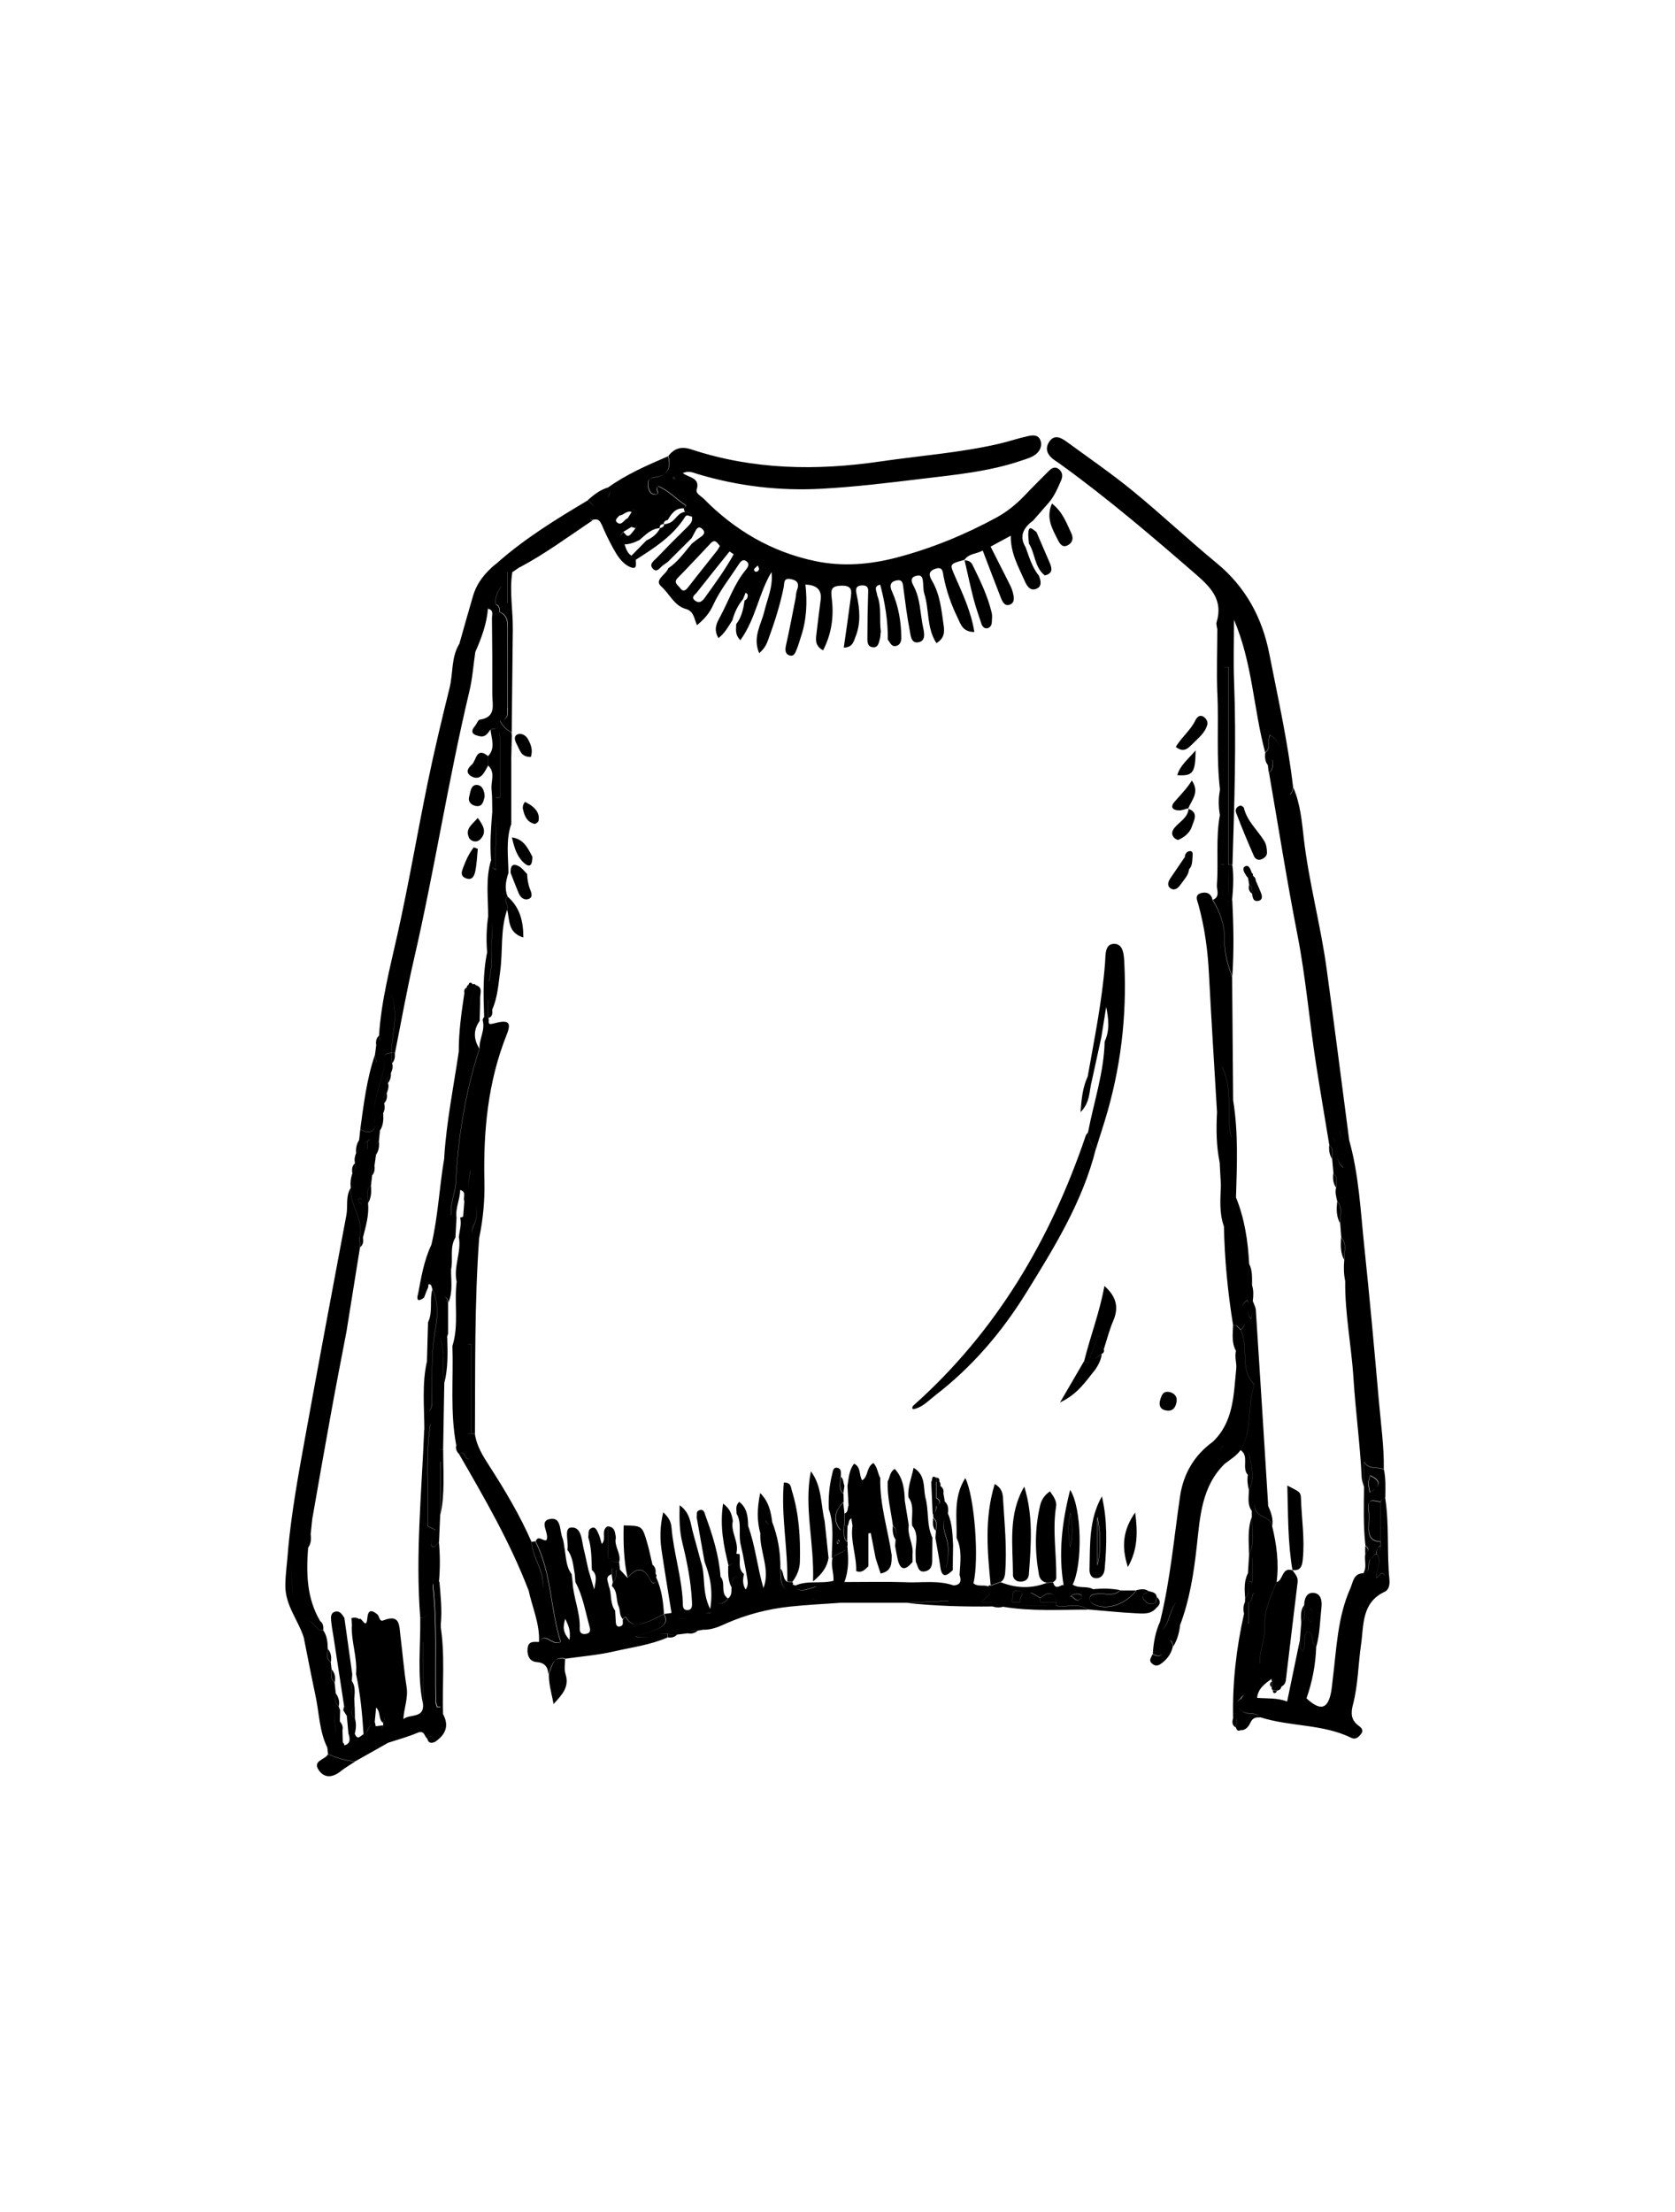 <svg width="200" height="264" viewBox="0 0 200 264" fill="none" xmlns="http://www.w3.org/2000/svg">
<path d="M105.15 75.488C105.13 75.728 105.13 75.968 105.07 76.198C104.94 76.728 104.85 77.398 104.09 77.228C103.52 77.098 103.57 76.478 103.57 76.018C103.57 74.348 103.6 72.678 103.65 71.008C103.66 70.438 103.81 69.838 102.92 69.868C101.99 69.908 102.21 70.578 102.31 71.078C102.66 72.738 102.8 74.388 102.15 75.998C101.93 76.548 101.81 77.278 100.75 77.288C101.03 75.308 101.32 73.378 101.57 71.438C101.67 70.648 101.86 69.878 100.51 69.898C99.22 69.918 99.18 70.368 99.32 71.478C99.58 73.588 99.29 75.668 98.28 77.618C97.27 77.058 97.41 76.318 97.49 75.608C97.65 74.268 97.81 72.928 97.99 71.588C98.144 70.422 97.537 69.815 96.17 69.768C96.41 71.898 96.31 74.008 95.62 76.038C95.47 76.488 95.35 76.948 95.17 77.388C95 77.798 94.85 78.418 94.25 78.218C93.74 78.048 93.73 77.558 93.85 77.018C94.27 75.158 94.62 73.288 94.99 71.418C95.05 71.108 95.04 70.768 95.15 70.478C95.43 69.738 95.31 69.288 94.44 69.118C93.51 68.938 93.68 69.588 93.57 70.118C93.14 72.218 92.49 74.258 91.75 76.278C91.56 76.798 91.38 77.318 90.65 77.958C89.83 76.048 90.89 74.528 91.26 72.978C91.63 71.438 92.34 69.968 92.12 68.278C90.6 70.778 90.26 73.828 88.4 76.408C87.7 75.698 87.92 75.068 87.9 74.498C88.56 73.668 88.75 72.678 88.91 71.668C89.21 71.528 89.31 71.268 89.27 70.968C89.26 70.878 89.11 70.808 89.03 70.728C88.93 70.988 88.82 71.248 88.72 71.508C88.1 72.248 87.7 73.098 87.45 74.028C86.98 74.728 86.61 75.508 85.79 76.158C85.16 75.118 85.58 74.348 85.97 73.638C86.99 71.758 87.66 69.688 89.05 68.008C89.31 67.688 89.55 67.298 89.13 66.988C88.7 66.668 88.42 67.028 88.2 67.368C87.16 68.968 85.94 70.488 85.16 72.198C84.71 73.188 84.13 73.858 83.22 74.618C82.88 73.848 82.86 72.948 81.89 72.678C80.5 72.298 79.95 70.868 78.95 69.988C78.06 69.198 79.54 68.588 79.79 67.828C80.95 67.048 81.73 65.908 82.62 64.868C82.98 64.588 83.34 64.298 83.72 64.048C84.11 63.778 84.22 63.468 83.86 63.138C83.44 62.748 83.2 63.038 83.01 63.428C82.87 63.698 82.72 63.958 82.58 64.228L79.73 67.068C79.54 67.208 79.34 67.338 79.15 67.478C78.8 67.738 78.46 68.358 78 67.918C77.4 67.348 78.09 66.928 78.43 66.568C79.63 65.318 80.85 64.088 82.09 62.878C82.44 62.528 82.74 62.198 82.62 61.658C82.53 61.168 82.17 61.098 81.76 61.108C81.72 60.948 81.67 60.798 81.63 60.638C81.7 60.598 81.79 60.568 81.83 60.508C81.87 60.448 81.9 60.308 81.88 60.288C80.77 59.558 79.87 58.548 78.64 58.028C78.03 58.158 79.06 59.128 78.18 59.008C77.54 58.918 77.4 58.298 77.41 57.698C77.42 57.108 77.68 57.028 78.29 56.938C79.68 56.748 80.22 55.828 79.8 54.428C80.51 53.488 81.37 53.248 82.52 53.628C89.94 56.078 97.48 56.198 105.17 55.068C109.89 54.378 114.65 54.038 119.31 52.958C120.47 52.688 121.59 52.298 122.75 52.048C123.26 51.938 123.93 51.838 124.21 52.508C124.49 53.178 124.17 53.828 123.69 54.208C123.22 54.588 122.56 54.768 121.97 54.968C118.1 56.288 114.04 56.668 110.03 57.148C106.08 57.628 102.13 58.108 98.15 58.328C93.08 58.608 88.16 58.028 83.31 56.578C82.78 56.418 82.28 56.148 81.53 56.458C82.24 57.028 83.63 56.998 83.19 58.418C83.04 58.908 83.68 59.178 84.01 59.508C87.73 63.288 92.14 65.878 97.35 66.968C100.6 67.648 103.88 67.378 107.05 66.548C111.21 65.458 115.19 63.828 118.98 61.768C120.25 61.078 121.35 60.178 122.35 59.128C123.28 58.148 124.25 57.198 125.2 56.238C125.56 55.868 125.97 55.618 126.44 55.998C126.84 56.328 126.93 56.778 126.72 57.288C126.31 58.238 125.91 59.188 125.23 59.988C124.61 60.708 123.97 61.418 123.35 62.138C122.037 63.092 121.74 64.148 122.46 65.308C122.89 66.488 123.23 67.708 124.04 68.698C124.3 69.328 124.45 70.048 123.67 70.298C122.94 70.538 122.58 69.858 122.32 69.268C121.6 67.618 120.66 66.038 120.69 63.938C119.8 64.418 119.08 64.808 118.28 65.238C119.01 66.688 119.69 68.018 120.36 69.348C120.57 69.768 120.81 70.198 120.92 70.648C121.05 71.168 121.23 71.858 120.64 72.138C119.97 72.448 119.68 71.798 119.48 71.278C118.76 69.448 118.07 67.608 117.34 65.708C116.61 66.128 115.64 66.038 115.13 66.868L115.19 66.808C113.34 67.318 113.38 67.298 114.02 68.758C114.95 70.888 115.96 73.008 116.34 75.428C114.91 75.428 114.69 74.438 114.34 73.718C113.57 72.158 113 70.508 112.66 68.778C112.57 68.298 112.59 67.558 111.67 67.888C110.75 68.208 110.96 68.758 111.31 69.358C112.25 70.978 112.41 72.808 112.67 74.608C112.79 75.428 112.78 76.168 111.81 76.758C110.63 74.948 110.97 72.778 110.37 70.878C110.25 70.508 110.26 70.088 110.23 69.698C110.18 69.128 110.19 68.478 109.32 68.748C108.64 68.958 108.85 69.488 109.07 69.898C109.93 71.488 109.86 73.278 110.24 74.978C110.4 75.708 110.5 76.578 109.56 76.668C108.76 76.748 108.73 75.778 108.62 75.218C108.3 73.588 108.1 71.928 107.88 70.278C107.8 69.718 107.84 69.078 106.98 69.288C106.24 69.468 106.23 69.978 106.5 70.568C107.29 72.338 107.6 74.198 107.62 76.118C107.62 76.538 107.48 76.948 107.06 77.078C106.45 77.268 106.29 76.688 106.01 76.348C106.03 74.108 105.67 71.928 105.1 69.778C104.21 69.978 104.72 70.588 104.74 71.058C105.3 72.468 104.97 73.968 105.18 75.418L105.15 75.488ZM85.96 65.168C85.83 65.008 85.74 64.878 85.63 64.768C85.34 64.468 85.1 64.588 84.85 64.848C83.55 66.228 82.25 67.618 80.92 68.978C80.38 69.538 80.92 69.798 81.17 70.138C81.59 70.738 81.89 70.448 82.23 70.008C83.34 68.568 84.49 67.158 85.61 65.728C85.75 65.558 85.84 65.348 85.95 65.168H85.96ZM87.6 66.148C87.44 66.038 87.27 65.928 87.11 65.818C85.8 67.448 84.48 69.078 83.19 70.728C83 70.978 82.46 71.258 82.97 71.668C83.47 72.068 83.83 71.788 84.14 71.358C85.36 69.668 86.59 67.988 87.6 66.158V66.148ZM90.48 67.498C90.32 67.648 90.15 67.778 90.03 67.938C90 67.978 90.11 68.218 90.18 68.228C90.41 68.268 90.6 68.148 90.63 67.908C90.64 67.788 90.54 67.658 90.48 67.488V67.498ZM80.6 57.048C80.56 56.998 80.52 56.948 80.48 56.898C80.43 56.948 80.39 56.988 80.34 57.038L80.53 57.198C80.53 57.198 80.58 57.108 80.61 57.058L80.6 57.048ZM145.73 75.798C145.71 81.978 145.69 88.148 145.66 94.328C145.47 95.308 145.48 96.278 145.66 97.258C145.71 99.228 145.76 101.208 145.8 103.178C145.93 103.198 146.05 103.198 146.18 103.188V79.628C146.36 79.628 146.54 79.628 146.72 79.628V103.188C146.87 103.188 147.01 103.188 147.16 103.188C147.39 95.888 147.63 88.588 147.35 81.288C147.26 78.928 147.34 76.568 147.34 73.968C149.56 79.148 149.67 84.628 151.06 89.788C151.8 89.288 151.27 88.438 151.63 87.698C153.18 88.698 153.25 90.278 153.33 91.758C153.38 92.738 153.64 93.628 153.91 94.518C154.06 94.988 154.21 94.558 154.29 94.418C154.36 94.288 154.36 94.108 154.4 93.958C153.78 88.588 152.6 83.328 151.56 78.038C150.71 73.698 148.72 70.028 145.23 67.168C141.86 64.398 138.68 61.388 135.3 58.628C132.79 56.568 130.1 54.718 127.47 52.798C126.75 52.268 125.89 51.728 125.24 52.788C124.68 53.698 125.19 54.448 126.01 54.988C126.27 55.158 126.53 55.338 126.79 55.528C132.39 59.588 137.63 64.068 142.85 68.598C144.67 70.178 146.06 71.698 145.26 74.278C145.2 74.488 145.3 74.748 145.32 74.988C145.58 75.198 145.72 75.468 145.72 75.808L145.73 75.798ZM151.41 91.358C151.47 91.138 151.48 90.778 151.6 90.738C152.13 90.548 151.91 91.028 151.94 91.228C152 91.618 151.91 91.988 151.52 92.198C152.64 98.658 153.66 105.138 154.92 111.578C155.94 116.798 156.36 122.088 157.19 127.328C157.68 130.458 158.22 133.578 158.73 136.698C159.32 137.128 159.09 137.738 159.06 138.298C159.11 138.878 159.17 139.468 159.22 140.048C159.81 140.518 159.54 141.148 159.54 141.728C159.37 142.298 159.55 142.838 159.68 143.388C160.41 144.168 159.98 145.088 160.02 145.958C160.06 146.538 160.1 147.118 160.15 147.688C160.91 148.488 160.45 149.448 160.51 150.338C160.43 151.208 160.44 152.078 160.63 152.938C161.25 150.768 161.31 148.588 160.72 146.398C160.66 146.168 160.53 145.918 160.58 145.718C161.18 143.578 159.33 141.518 160.41 139.378C159.27 138.498 159.79 137.068 159.28 135.968C159.07 135.508 158.91 134.908 159.62 134.438C160.3 134.778 159.92 135.578 160.26 136.048C160.53 136.418 160.79 136.648 161.1 136.098C160.2 129.238 159.33 122.378 158.39 115.528C157.67 110.328 156.27 105.238 155.67 100.008C155.44 97.988 155.26 95.908 154.42 93.988C154.39 94.148 154.39 94.318 154.31 94.448C154.23 94.588 154.08 95.018 153.93 94.548C153.65 93.648 153.4 92.768 153.35 91.788C153.27 90.318 153.19 88.728 151.65 87.728C151.29 88.468 151.82 89.318 151.08 89.818C151.01 90.378 151.04 90.918 151.43 91.368L151.41 91.358ZM63.95 183.978C64.27 183.098 64.87 184.058 65.27 183.778C65.6 182.938 64.3 181.578 65.64 181.298C67.05 181.008 66.8 182.658 67.15 183.528C67.32 183.958 67.34 184.458 67.43 184.928C67.6 185.938 67.59 186.988 68.25 187.858C68.29 188.178 68.33 188.488 68.37 188.808C68.45 190.698 69.31 192.468 69.22 194.388C69.2 194.878 69.47 195.078 69.95 195.008C70.49 194.928 70.52 194.598 70.4 194.158C69.89 192.358 69.61 190.488 68.7 188.818C68.68 188.508 68.66 188.198 68.63 187.888C68.44 186.888 68.41 185.838 67.75 184.978C67.93 184.048 67.3 182.378 68.18 182.308C69.48 182.198 69.44 183.868 69.71 184.928C69.75 185.078 69.78 185.228 69.82 185.378C69.96 186.028 70.1 186.678 70.25 187.328C70.45 188.008 70.66 188.698 70.95 189.708C71.15 188.638 71.34 187.938 70.67 187.378C70.62 186.068 70.65 184.748 70.24 183.478C70.31 183.098 70.16 182.618 70.57 182.398C71.08 182.118 71.26 182.628 71.41 182.938C71.62 183.348 71.71 183.818 71.85 184.268C72.49 183.658 71.67 182.648 72.56 182.158C72.56 183.228 72.6 184.298 72.56 185.368C72.54 186.378 73.18 186.448 73.92 186.418L74.03 187.378C73.86 187.378 73.69 187.378 73.51 187.388C72.71 186.918 73.19 187.728 73.01 187.888C72.17 188.188 72.64 188.788 72.69 189.288C73.08 190.228 72.79 191.348 73.45 192.228C73.48 192.698 73.5 193.168 73.53 193.638C73.56 193.998 73.72 194.238 74.11 194.088C74.51 193.938 74.32 193.558 74.37 193.268C74.41 193.198 74.43 193.118 74.48 193.068C74.53 193.018 74.61 192.988 74.67 192.948C75.42 194.358 76.52 193.858 77.57 193.458C78.15 193.238 78.68 192.918 79.24 192.638C79.82 193.608 79.17 194.098 78.44 194.438C77.74 194.768 76.97 194.968 75.89 195.338C77.48 195.758 78.53 194.728 79.71 195.038C79.71 195.168 79.71 195.298 79.71 195.428C77.66 196.328 75.45 196.598 73.3 197.098C71.37 197.538 69.38 197.698 67.42 197.978C65.95 197.698 65.89 198.928 65.48 199.788C65.4 198.918 65.04 198.438 64.04 198.358C63.26 198.298 62.93 197.618 62.99 196.798C63.05 195.848 63.71 195.948 64.33 195.968C65.15 194.728 65.91 196.538 66.93 195.978C65.68 192.018 65.86 187.758 63.92 183.988L63.95 183.978ZM68 195.718C68.17 194.528 67.84 193.968 67.49 193.198C67.23 194.108 67.15 194.768 68 195.718ZM44.96 126.868C46.15 124.318 46.03 121.658 46.74 118.738C47.69 121.428 46.69 123.538 46.76 125.668C46.89 125.668 47.03 125.668 47.16 125.668C47.91 121.938 48.57 118.178 49.43 114.468C51.88 103.868 53.52 93.108 56.04 82.528C56.41 80.998 56.52 79.398 56.75 77.828C56.34 77.078 55.77 76.628 54.86 76.818C53.85 78.438 54.12 80.348 53.68 82.098C52.75 85.868 51.84 89.648 51.06 93.448C49.83 99.428 48.81 105.458 47.48 111.418C46.59 115.428 45.52 119.428 45.26 123.568C45.33 123.988 45.38 124.418 44.93 124.688L44.77 125.918C44.82 126.148 44.86 126.378 44.96 126.848V126.868ZM35.01 185.488C34.57 187.218 34.94 188.958 34.99 190.728C36.05 187.108 36.38 183.358 36.85 179.568C37.45 180.098 37.03 180.788 37.28 181.318C38.02 177.108 38.75 172.898 39.52 168.688C40.13 165.338 40.78 161.998 41.42 158.658C41.32 158.538 41.12 158.428 41.12 158.318C41.3 154.698 40.9 150.978 42.92 147.678C43.52 145.538 41.69 143.828 41.88 141.768C41.24 142.778 41.56 143.938 41.36 145.018C39.69 153.888 38.03 162.748 36.42 171.628C35.61 176.058 34.81 180.498 34.39 184.998C34.71 185.028 35.11 185.098 35 185.498L35.01 185.488ZM161.61 164.508C161.86 168.448 162.4 172.378 162.59 176.338C162.61 176.728 162.77 177.098 162.86 177.488C162.86 176.488 162.86 175.488 162.86 174.488C163.45 175.488 164.52 174.998 165.23 175.398C165.27 172.688 164.89 169.998 164.65 167.308C164.11 161.128 163.55 154.948 162.9 148.778C162.45 144.518 162.26 140.218 161.09 136.058C160.78 136.618 160.51 136.378 160.25 136.008C159.91 135.548 160.29 134.738 159.61 134.398C158.9 134.868 159.06 135.478 159.27 135.928C159.78 137.028 159.27 138.458 160.4 139.338C159.32 141.478 161.17 143.548 160.57 145.678C160.51 145.878 160.65 146.138 160.71 146.358C161.3 148.548 161.24 150.728 160.62 152.898C160.58 156.788 161.36 160.608 161.61 164.478V164.508ZM164.84 179.238C164.84 180.828 164.84 182.418 164.84 184.008C164.84 184.168 164.84 184.328 164.85 184.498C164.85 184.898 164.82 185.278 164.37 185.458C165.18 186.408 164.15 187.368 164.37 188.318C164.6 188.118 164.92 187.698 165.04 187.748C165.62 187.998 165.28 188.518 165.22 188.918C165.18 189.208 164.9 189.578 164.59 189.418C164.19 189.208 164.42 188.698 164.36 188.318C163.49 187.668 164.06 186.718 163.87 185.928C162.99 186.228 163.9 187.608 162.76 187.758C161.59 187.808 161.56 188.828 161.23 189.578C159.69 193.038 159.59 196.778 159.13 200.448C159.06 200.998 159.02 201.548 158.91 202.088C158.49 204.018 157.62 204.188 156 202.698C155.24 202.868 154.52 203.328 153.69 203.078C152.52 202.618 151.29 202.728 150.08 202.638C149.42 202.518 148.75 201.668 148.21 202.708C148.32 202.798 148.33 202.848 148.34 202.898C148.29 202.888 148.22 202.898 148.19 202.858C148.15 202.808 148.13 202.728 148.1 202.668C148.17 202.698 148.23 202.718 148.2 202.708C147.28 203.338 147.64 203.728 148.35 204.238C149.02 204.708 149.93 204.258 150.47 204.948C154.02 206.098 157.91 205.728 161.35 207.408C161.89 207.668 162.27 207.288 162.55 206.888C162.86 206.448 162.48 206.148 162.18 205.928C161.26 205.238 161.3 204.378 161.56 203.388C162.16 201.068 162.17 198.658 162.51 196.298C162.85 193.968 162.55 191.278 165.33 189.978C165.88 189.718 165.95 189.068 165.9 188.498C165.58 185.248 165.9 181.968 165.39 178.738C165.12 178.808 164.93 178.958 164.83 179.238H164.84ZM57.8 121.388C57.7 121.498 57.64 121.618 57.63 121.768C57.97 122.948 57.19 124.008 57.26 125.158C55.58 130.338 54.7 135.668 54.44 141.088C54.38 142.428 53.72 143.628 53.89 144.998C52.99 144.838 53.37 144.368 53.37 143.928C53.37 141.998 53.88 140.028 53.06 138.138C52.46 141.598 52.32 145.128 51.51 148.558C51.71 149.138 51.91 149.718 52.11 150.318C52.92 149.898 52.76 149.048 53.25 148.508C53.86 149.448 52.97 150.668 53.86 151.508C54.13 150.248 53.66 148.888 54.38 147.688C54.42 146.898 54.47 146.108 54.51 145.328C54.35 144.198 54.93 143.158 54.94 142.048C54.77 141.078 55.09 140.348 56.18 139.698C55.9 141.168 55.68 142.398 56.69 143.618C57.17 144.198 56.95 145.448 56.53 146.368C56.21 147.058 56.29 147.628 57.23 147.688C57.68 145.498 57.89 143.278 57.84 141.048C57.7 135.038 58.24 129.148 60.5 123.488C61.11 121.968 60.71 121.658 58.91 122.158C58.12 122.378 58.42 121.878 58.35 121.578C58.17 121.518 57.99 121.458 57.82 121.398L57.8 121.388ZM151.88 200.308C152.45 200.418 152.42 201.218 153.01 201.288C153.32 201.138 153.49 200.878 153.53 200.558C154 196.648 154.46 192.738 154.94 188.828C155.02 188.198 154.61 187.818 154.3 187.378L154.35 187.428C153.03 186.958 153.25 188.598 152.44 188.828C151.73 190.508 150.93 192.198 151.03 194.058C151.12 195.618 150.32 197.018 150.46 198.588C149.82 197.928 150.08 197.138 150.05 196.428C149.98 194.798 150.41 193.198 150.18 191.548C150.11 191.078 150.72 190.378 149.99 190.148C149.29 189.938 149.77 191.148 149.09 191.218V193.778C148.41 193.468 148.77 192.908 148.55 192.558C147.62 196.688 147.14 200.858 147.24 205.088C147.38 205.088 147.52 205.088 147.65 205.098C148.28 205.408 148.08 205.998 148.12 206.498C148.8 206.528 149.11 205.998 149.34 205.528C149.61 204.978 150.01 204.948 150.5 204.978C149.95 204.288 149.04 204.738 148.38 204.268C147.66 203.758 147.31 203.368 148.13 202.698C148.77 201.698 149.44 202.558 150.1 202.678C150.19 201.508 151.06 200.928 151.89 200.328L151.88 200.308ZM84.84 192.498C85.82 192.598 86.23 191.708 86.93 191.818C87.94 191.988 87.9 191.468 87.88 190.788C87.85 189.938 87.88 189.078 87.88 188.158C87.19 188.498 87.5 189.048 87.35 189.438C87.31 189.918 87.43 190.438 86.92 190.768C86.67 191.218 86.19 191.478 85.78 191.348C85.23 191.168 85.48 190.558 85.53 190.158C85.62 189.488 85.86 188.828 86.03 188.168C85.85 185.638 85.09 183.238 84.23 180.878C84.11 180.548 84.05 180.038 83.48 180.248C83.09 180.388 83.25 180.778 83.18 181.058L84.13 186.408C84.76 188.058 85.17 189.738 84.8 192.038C83.76 189.948 84.28 188.068 83.7 186.418C83.39 185.278 83.08 184.148 82.77 183.008C82.44 181.878 82.46 180.568 81.15 179.648C81.11 181.298 81.12 182.688 81.47 184.108C82.04 186.418 82.51 188.758 82.62 191.148C82.64 191.618 82.69 192.198 82 192.158C81.48 192.128 81.54 191.598 81.53 191.238C81.4 188.208 80.43 185.318 80.18 182.308C80.13 181.708 79.92 181.158 79.19 180.488C78.79 182.198 78.79 183.598 78.99 184.988C79.36 187.498 79.78 190.008 80.18 192.508C80.31 192.818 80.11 193.398 80.76 193.278C81.36 193.168 81.96 192.908 82.45 193.518C82.02 194.928 80.4 194.088 79.75 195.028C80.12 195.048 80.48 195.068 80.85 195.088C81.28 195.038 81.72 194.988 82.15 194.928C82.45 194.478 82.88 194.548 83.32 194.618C83.56 194.578 83.81 194.538 84.05 194.488C83.32 193.398 83.87 192.388 84.85 192.478L84.84 192.498ZM138.65 194.698C139.76 193.658 139.56 191.938 140.72 191.008C141.59 192.038 139.72 193.078 140.87 194.048C142.04 190.978 142.54 187.778 142.9 184.528C143.29 180.998 143.47 177.378 146.27 174.668C146.35 174.008 145.15 173.798 145.91 172.698C146.54 171.778 144.93 172.808 144.78 172.098C142.57 173.718 141.3 175.898 140.9 178.598C140.17 183.578 139.73 188.618 138.52 193.518C138.57 193.898 138.61 194.268 138.66 194.698H138.65ZM129.9 135.158C129.81 135.288 129.69 135.408 129.64 135.548C125.42 147.998 118.92 158.988 109.01 167.798C109.16 167.868 109.27 167.968 109.34 168.118C110.28 167.828 110.93 167.108 111.68 166.528C116.06 163.158 119.6 159.018 122.5 154.348C125.87 148.908 129.25 143.458 130.84 137.148C130.23 136.628 130.01 135.918 129.9 135.158ZM58.3 121.498V119.358C58.9 119.628 58.51 120.188 58.76 120.518C59.42 119.058 59.5 117.498 59.72 115.948C60.06 113.498 59.72 110.978 60.55 108.588C60.86 108.078 59.97 107.518 60.62 107.028C60.21 106.068 60.4 105.118 60.71 104.178C60.69 102.218 60.38 100.248 61.05 98.328C61.05 95.808 61.05 93.278 61.05 90.758C60.39 89.788 60.34 88.838 61.12 87.898C61.11 87.738 61.1 87.578 61.08 87.418C60.44 87.108 59.96 86.638 59.67 85.988C59.23 86.168 59.2 86.548 59.19 86.948C59.6 87.158 59.69 87.518 59.69 87.938C59.69 90.358 59.69 92.788 59.69 95.208C59.53 95.208 59.36 95.208 59.2 95.208V86.958C58.99 86.998 58.78 87.028 58.57 87.068C58.66 88.148 59.21 89.268 58.27 90.248C58.28 90.628 58.29 91.008 58.3 91.378C59.18 92.218 58.59 93.268 58.69 94.208C58.79 95.138 58.76 96.088 58.78 97.028C59.74 99.228 58.88 101.508 59.25 103.808C58.49 103.568 58.9 102.958 58.64 102.628C57.95 104.878 58.3 107.178 58.29 109.458C59.14 110.598 58.61 111.888 58.69 113.108C58.78 114.438 58.71 115.778 58.39 117.138C58.32 115.968 58.25 114.808 58.17 113.638C57.63 116.208 57.72 118.808 57.81 121.418C57.99 121.478 58.17 121.538 58.34 121.598L58.31 121.528L58.3 121.498ZM86.54 193.828C89.02 192.718 91.62 192.038 94.3 191.748C96.34 191.528 98.39 191.438 100.44 191.288C99.32 190.858 98.01 191.628 96.96 190.728C96.52 190.588 96.08 190.428 95.62 190.328C93.45 189.828 93.17 189.478 93.18 187.208C93.2 185.278 92.89 183.398 92.18 181.598C91.87 182.128 91.81 182.118 91.4 181.468C90.97 181.918 91.48 182.728 90.78 183.068C90.72 185.228 92 187.328 91.16 189.538C90.42 187.058 90.2 184.488 89.31 182.078C89.19 182.818 89.02 183.538 88.37 184.028C88.48 184.528 88.59 185.018 88.7 185.518L89.14 187.888C89.21 188.488 89.47 189.108 89.03 189.708C88.65 189.108 88.69 188.488 88.83 187.858C88.04 187.198 88.45 186.278 88.3 185.468H88.09L87.89 185.408C87.89 186.098 87.61 186.628 86.95 186.898C86.94 187.768 86.91 188.638 87.34 189.438C87.5 189.038 87.18 188.488 87.87 188.158C87.87 189.088 87.85 189.938 87.87 190.788C87.89 191.468 87.93 191.988 86.92 191.818C86.22 191.698 85.81 192.588 84.83 192.498C83.84 192.398 83.29 193.408 84.03 194.508C84.93 194.518 85.75 194.188 86.53 193.838L86.54 193.828ZM145.91 127.318C147.34 130.108 146.31 133.008 147.03 135.738C147.1 134.258 147.17 132.778 147.24 131.298C147.2 126.398 147.16 121.488 147.12 116.588C146.6 115.208 146.18 113.808 146.21 112.308C146.25 110.538 145.73 108.928 144.79 107.438C144.64 106.628 144.04 106.398 143.38 106.598C142.6 106.838 142.96 107.478 143.1 107.988C143.84 110.678 144.21 113.418 144.35 116.198C144.64 121.748 144.99 127.288 145.32 132.828C146.27 131.138 145.4 129.258 145.91 127.318ZM49.87 154.568C49.7 155.458 50.21 155.168 50.63 154.878C50.79 154.468 50.93 154.048 51.12 153.658C51.18 153.528 51.04 153.128 51.39 153.318C51.54 153.398 51.56 153.698 51.64 153.908C52.46 155.548 52.22 157.368 51.94 158.968C51.44 161.798 51.66 164.608 51.55 167.418C51.54 167.728 51.61 168.048 51.25 168.418C50.83 166.358 51.27 164.348 51 162.378C50.36 165.108 50.66 167.878 50.67 170.638C50.89 170.438 51.11 170.238 51.4 169.968C50.77 174.058 51.21 178.098 51.07 182.118C51.39 182.278 51.7 182.438 52.02 182.598C52.07 179.868 51.81 177.138 52.58 174.418V180.828C53.15 178.248 52.91 175.638 52.92 173.038C52.61 172.988 52.12 172.948 52.18 172.608C52.96 168.618 52.18 164.568 52.65 160.008C53.24 162.028 52.75 163.578 53.06 165.048C53.51 163.258 53.45 161.448 53.4 159.628C52.58 158.158 53.13 156.558 53.03 155.028C53 154.548 53.28 154.848 53.39 154.998C53.48 155.118 53.49 155.298 53.54 155.448C54.1 154.168 53.84 152.828 53.86 151.508C52.98 150.668 53.86 149.448 53.25 148.508C52.76 149.048 52.92 149.898 52.11 150.318C51.9 149.718 51.7 149.138 51.51 148.558C50.6 150.468 50.28 152.538 49.89 154.578L49.87 154.568ZM55.44 143.408C56.21 144.308 55.69 145.338 55.87 146.398C55.17 146.108 55.53 145.538 55.3 145.198C55.19 145.268 55.07 145.308 54.94 145.308C55.15 146.108 54.86 146.878 54.79 147.658C55.11 149.448 54.13 151.168 54.52 152.958C54.95 153.318 54.88 153.808 54.88 154.278C54.88 159.938 54.88 165.588 54.88 171.248C54.88 171.718 54.96 172.218 54.47 172.528C54.37 172.958 54.56 173.288 54.85 173.578C55.72 172.788 55.33 174.788 56.33 173.848C56.75 173.078 55.57 172.148 55.87 171.088V160.458H56.31V171.108C56.44 171.108 56.58 171.108 56.71 171.108C56.75 163.288 56.65 155.468 57.22 147.658C56.28 147.588 56.2 147.028 56.52 146.338C56.95 145.418 57.16 144.168 56.68 143.588C55.68 142.368 55.9 141.138 56.17 139.668C55.08 140.318 54.76 141.058 54.93 142.018C55.78 142.228 55.22 142.958 55.45 143.398L55.44 143.408ZM131.92 133.748C133.8 127.628 134.56 121.368 134.25 114.968C134.2 113.998 134.15 112.688 133.09 112.648C131.87 112.598 132.02 114.048 131.95 114.888C131.59 119.488 130.67 123.988 129.87 128.508C130.04 128.668 130.2 128.818 130.37 128.978C130.75 127.258 131.12 125.528 131.5 123.808C131.69 122.598 131.89 121.388 132.08 120.178C132.38 121.598 132.52 122.978 131.9 124.308C131.81 128.028 130.6 131.548 129.91 135.158C130.02 135.918 130.24 136.628 130.85 137.148C131.21 136.018 131.57 134.878 131.92 133.748ZM72.53 58.228C73.19 58.558 72.63 59.038 72.64 59.418C72.68 60.428 72.99 61.178 74 61.518C74.51 61.468 74.87 60.848 75.47 61.128C75.5 61.008 75.54 60.898 75.57 60.778C75.65 60.828 75.72 60.878 75.8 60.928C75.68 60.988 75.55 61.038 75.43 61.098C75.26 61.368 75.09 61.628 74.92 61.898L75.43 62.908C75.6 62.958 75.77 62.998 75.94 63.048C75.97 62.928 76 62.808 76.03 62.688C76.11 62.738 76.18 62.788 76.26 62.838C76.14 62.898 76.02 62.958 75.9 63.018C75.06 64.158 74.98 64.188 74.45 63.498C73.8 64.038 73.81 64.528 74.55 64.968C75.21 64.968 75.79 64.728 76.36 64.448C77.09 63.828 77.75 63.088 78.81 63.028L78.76 63.068C78.73 62.688 78.94 62.548 79.29 62.538L79.24 62.588C79.22 62.238 79.46 62.118 79.74 62.048C80.16 61.328 80.62 60.648 81.59 60.668C81.66 60.628 81.75 60.598 81.79 60.538C81.83 60.478 81.86 60.338 81.84 60.318C80.73 59.588 79.83 58.578 78.6 58.058C77.99 58.188 79.02 59.158 78.14 59.038C77.5 58.948 77.36 58.328 77.37 57.728C77.38 57.138 77.64 57.058 78.25 56.968C79.64 56.778 80.18 55.858 79.76 54.458C77.26 55.538 74.76 56.618 72.54 58.228H72.53ZM55.86 171.098C55.56 172.148 56.74 173.078 56.32 173.858C55.32 174.798 55.71 172.808 54.84 173.588C57.87 178.828 60.91 184.078 63.09 189.758C63.64 189.548 63.32 188.858 63.74 188.578C64.3 188.628 64.28 189.358 64.81 189.468C65.02 187.488 63.54 185.938 63.48 184.048C62.08 180.858 60.3 177.858 58.42 174.948C57.63 173.718 56.91 172.568 56.7 171.128C56.57 171.128 56.43 171.128 56.3 171.128C56.15 171.128 56.01 171.128 55.86 171.108V171.098ZM101.3 179.698C101.43 179.718 101.56 179.738 101.69 179.738C102.5 180.498 102.42 181.288 101.79 182.108C101.52 183.948 102.29 185.698 102.23 187.508C102.95 187.768 103.3 187.298 103.69 186.928V183.008C103.78 182.998 103.88 182.978 103.97 182.968C104.17 183.978 104.36 184.988 104.56 185.998C104.75 186.588 104.94 187.178 105.15 187.798C106.53 187.508 106.46 186.528 106.47 185.598C106.02 182.528 105.02 179.548 105.11 176.398C104.79 175.838 104.78 175.098 104.28 174.608C103.39 175.158 103.71 176.238 102.94 176.678C102.55 176.048 102.83 175.098 101.98 174.688C101.37 175.468 101.34 176.418 101.19 177.338C101.23 178.128 101.27 178.918 101.32 179.718L101.3 179.698ZM149.85 179.578C149.66 181.138 151.74 180.858 151.91 182.128C152.05 181.268 151.76 180.488 151.42 179.718C151.23 179.668 151.15 179.548 151.22 179.398C151.25 179.338 151.34 179.308 151.4 179.268C150.92 171.638 150.45 163.998 149.95 156.368C149.93 155.998 149.71 155.638 149.59 155.268C149.42 155.958 149.72 156.698 149.36 157.408C148.74 156.738 149.34 155.868 148.91 155.178C148.28 155.678 148.06 156.208 148.44 157.008C148.7 157.578 148.81 158.248 148.13 158.708C149.2 160.728 147.94 163.328 149.72 165.168C149.76 165.208 149.77 165.318 149.75 165.378C148.91 167.878 149.56 170.688 148.13 173.068C149.22 173.818 148.2 175.198 149.01 176.038C149.06 175.178 149.11 174.328 149.16 173.468C149.35 174.928 149.97 176.388 149.12 177.808C149.12 178.668 148.9 179.568 149.48 180.348C149.56 180.078 149.52 179.738 149.85 179.588V179.578ZM114.56 187.918C114.81 188.618 114.77 189.168 113.84 189.218C112.92 189.248 112 189.248 111.09 189.328C110.2 189.408 109.86 189.858 110.34 190.718C111.17 190.828 112.04 190.568 113.25 191.078C111.32 191.168 109.8 191.238 108.28 191.308C111.67 191.678 115.06 191.768 118.47 191.728C118.47 191.558 118.47 191.388 118.47 191.218H117.21C117.69 190.538 118.73 190.258 118.01 189.338C117.44 189.088 116.74 189.438 116.23 188.948C116.93 186.228 116.37 178.578 115.26 176.408C113.79 178.698 114.28 181.168 114.22 183.548C114.9 184.958 114.66 186.448 114.58 187.928L114.56 187.918ZM50.59 183.828C50.73 186.548 50.2 189.308 51.01 191.998C51.19 192.598 50.92 193.078 50.18 193.118C50.22 196.518 49.8 199.928 50.49 203.308V195.988C50.68 195.988 50.86 195.988 51.05 195.978C51.05 198.238 51.13 200.498 51.02 202.758C50.95 204.238 51.45 204.828 52.9 204.618C52.79 201.048 53.17 197.468 52.58 193.908V203.758C52.44 203.758 52.31 203.758 52.17 203.758C52.11 203.538 52.01 203.318 52.01 203.098C51.9 198.488 52.18 193.858 51.67 189.258C51.63 188.898 52.1 188.878 52.41 188.828C52.56 187.228 52.55 185.638 52.41 184.048C52.2 184.258 51.97 184.638 51.77 184.628C51.34 184.608 51.51 184.148 51.55 183.918C51.64 183.468 51.84 183.048 51.99 182.608C51.67 182.448 51.36 182.288 51.04 182.128C50.36 182.548 50.55 183.238 50.58 183.828H50.59ZM108.23 188.838C105.8 188.758 103.36 188.818 100.82 188.818C101.4 187.288 101.29 185.898 101.18 184.508C100.94 185.418 99.9 185.318 99.41 185.918C99.16 186.828 99.58 187.728 99.52 188.668C98 189.058 96.39 188.578 94.94 189.248C95.79 189.288 96.63 189.328 97.48 189.378C96.5 189.578 95.45 190.328 94.62 189.148C94.71 189.038 94.71 188.938 94.62 188.828L94.01 188.798C93.42 188.438 93.64 187.668 93.21 187.228C93.2 189.498 93.48 189.848 95.65 190.348C96.1 190.448 96.54 190.618 96.99 190.748C101.45 190.748 105.91 190.728 110.36 190.718C109.88 189.858 110.22 189.408 111.11 189.328C112.02 189.248 112.95 189.258 113.86 189.218C112.02 188.588 110.12 188.908 108.25 188.848L108.23 188.838ZM149.5 153.418C148.73 152.648 149.14 151.708 149.15 150.828C149.01 148.108 148.61 145.448 147.58 142.908C146.73 142.938 146.27 143.368 146.23 144.228C146.2 144.938 146.17 145.648 146.14 146.358C146.22 150.328 146.6 154.268 147.24 158.188C147.38 158.188 147.51 158.188 147.65 158.188C147.81 158.348 147.97 158.518 148.13 158.678C148.81 158.218 148.7 157.548 148.44 156.978C148.07 156.178 148.29 155.648 148.91 155.148C149.34 155.838 148.74 156.708 149.36 157.378C149.72 156.668 149.42 155.928 149.59 155.238C149.67 154.618 149.69 153.998 149.5 153.398V153.418ZM149.49 181.008C149.45 182.498 149.94 184.028 149.15 185.458C149.15 185.618 149.14 185.788 149.13 185.948C149.26 185.948 149.39 185.948 149.53 185.948C150.72 186.648 150.72 187.538 149.53 188.818C149.41 188.818 149.3 188.798 149.19 188.758C148.95 189.398 149.35 190.198 148.67 190.728C148.67 190.888 148.67 191.058 148.66 191.218C148.8 191.218 148.94 191.218 149.08 191.218C149.76 191.148 149.27 189.928 149.98 190.148C150.72 190.368 150.11 191.078 150.17 191.548C150.4 193.198 149.97 194.808 150.04 196.428C150.07 197.148 149.81 197.928 150.45 198.588C150.31 197.018 151.11 195.618 151.02 194.058C150.92 192.198 151.72 190.508 152.43 188.828C152.73 186.558 152.43 184.338 151.9 182.138C151.73 180.868 149.65 181.148 149.84 179.588C149.51 179.748 149.56 180.078 149.47 180.348C149.47 180.568 149.47 180.798 149.47 181.018L149.49 181.008ZM118.47 191.208H117.21C117.69 190.528 118.73 190.248 118.01 189.328C118.08 189.188 118.17 189.168 118.3 189.248C118.7 189.108 119.1 188.978 119.5 188.838C121.31 189.558 123.14 189.628 124.97 188.918C125.23 188.898 125.49 188.878 125.75 188.858C126.03 189.958 126.79 188.978 127 189.208C126.37 185.448 126.78 181.758 127.78 177.818C129.2 180.008 129.27 186.798 128.08 189.118C128.84 189.638 129.82 189.218 130.58 189.708H123.18C123.15 189.838 123.11 189.958 123.08 190.088C123.46 190.308 123.84 190.518 124.22 190.738C124.22 190.898 124.22 191.058 124.22 191.218C123.42 191.218 122.63 191.218 121.83 191.208C121.59 190.768 122.55 190.028 121.67 189.868C120.69 189.698 120.94 190.628 120.87 191.208C120.07 191.208 119.27 191.208 118.48 191.208H118.47ZM127.78 184.628C128.14 183.288 128.04 181.938 127.83 180.588C127.47 181.928 127.57 183.278 127.78 184.628ZM147.58 161.238C147.39 161.948 147.68 162.668 147.61 163.358C147.29 166.468 147.32 169.708 144.78 172.108C144.93 172.818 146.54 171.788 145.91 172.708C145.15 173.808 146.36 174.018 146.27 174.678C146.92 174.178 147.63 173.758 148.12 173.078C149.55 170.708 148.9 167.888 149.74 165.388C149.76 165.328 149.75 165.218 149.71 165.178C147.93 163.328 149.19 160.738 148.12 158.718C147.96 158.558 147.8 158.388 147.64 158.228C147.62 159.238 147.59 160.238 147.57 161.248L147.58 161.238ZM70.48 61.618C71.5 60.788 70.78 60.268 70.2 59.708C66.35 61.998 62.54 64.338 59.19 67.338C59.67 67.658 60.15 67.978 60.63 68.298C60.97 67.798 61.17 66.958 62.04 67.718C65.1 66.098 67.87 64.038 70.74 62.118C70.53 62.018 70.31 61.788 70.5 61.638L70.48 61.618ZM73.18 188.798C73.14 188.958 73.1 189.128 73.06 189.288C73.79 189.948 73.51 190.958 73.88 191.738C74.08 192.238 73.93 192.858 74.41 193.268C74.45 193.198 74.47 193.118 74.52 193.068C74.57 193.018 74.65 192.988 74.71 192.948C75.46 194.358 76.56 193.858 77.61 193.458C78.19 193.238 78.72 192.918 79.28 192.638C79.19 191.128 78.99 189.648 78.35 188.258C78.3 189.148 77.96 189.198 77.58 188.458C76.75 186.868 75.87 187.238 74.93 188.318C74.64 188.008 74.35 187.688 74.07 187.378C73.9 187.378 73.73 187.378 73.55 187.388C73.5 187.878 73.69 188.428 73.19 188.798H73.18ZM42.93 147.678C43.53 145.538 41.7 143.828 41.89 141.768C41.79 141.168 41.89 140.578 42.08 140.008C42.53 139.698 42.42 139.258 42.39 138.818C42.28 138.398 42.36 138.008 42.52 137.618C43.13 137.208 42.88 136.608 42.88 136.058C42.93 135.628 42.97 135.198 43.02 134.778C44.04 135.438 44.96 135.048 44.76 133.968C44.21 131.128 46.04 128.738 45.96 126.028C45.96 125.728 46.44 125.698 46.75 125.668C46.77 126.078 46.79 126.488 46.81 126.898C46.97 127.308 46.83 127.688 46.68 128.068C46.2 128.368 46.3 128.828 46.33 129.278C46.47 129.698 46.32 130.078 46.18 130.468C45.72 130.778 45.83 131.238 45.86 131.678C45.99 132.088 45.93 132.478 45.76 132.858C45.01 133.418 45.42 134.208 45.37 134.908C45.33 135.348 45.28 135.778 45.24 136.218C44.65 136.648 44.9 137.248 44.9 137.798C44.84 138.228 44.78 138.658 44.72 139.088C44.29 139.408 44.4 139.858 44.43 140.298C44.39 140.688 44.35 141.078 44.3 141.478C43.58 142.088 44 142.888 43.95 143.608C44.08 145.018 43.68 146.348 43.34 147.688C43.21 147.688 43.07 147.688 42.94 147.688L42.93 147.678ZM43.88 136.198C43.33 136.518 43.33 136.838 43.88 137.158C43.91 137.228 43.92 137.298 43.97 137.348C44 137.378 44.07 137.378 44.12 137.388C44.04 137.308 43.97 137.228 43.89 137.158C43.89 136.838 43.89 136.518 43.89 136.208C43.96 136.178 44.03 136.168 44.08 136.118C44.11 136.088 44.11 136.018 44.12 135.968L43.88 136.198ZM42.72 143.208C42.75 143.458 42.93 143.578 43.15 143.618C43.19 143.618 43.28 143.528 43.29 143.468C43.33 143.228 43.22 143.058 42.98 143.028C42.9 143.028 42.8 143.148 42.72 143.208ZM41.15 208.328C41.11 208.178 41.03 208.048 40.93 207.938C39.72 206.938 40.1 205.458 39.89 204.198C39.34 200.978 38.45 197.818 38.14 194.558C37.57 194.198 37.36 193.318 36.44 193.418C36.09 194.068 37.36 194.888 36.28 195.488C36.74 197.778 37.18 200.078 37.67 202.368C38.11 204.418 38.12 206.568 39.05 208.508C39.75 208.448 40.5 208.988 41.15 208.328ZM56.48 71.128C55.92 73.028 55.39 74.928 54.85 76.838C55.76 76.648 56.33 77.098 56.74 77.848C57.47 76.188 58.11 74.498 58.26 72.668C58.34 72.118 58.76 72.118 59.17 72.098C59.1 71.298 59.38 70.618 59.84 69.998C60.65 70.498 59.29 71.388 60.62 71.948V68.288C60.14 67.968 59.66 67.648 59.18 67.328C57.93 68.348 56.94 69.558 56.48 71.128ZM48.17 205.188C47.48 205.748 46.94 206.188 46.19 205.088C45.83 204.568 45.92 205.418 45.76 205.608C45.74 205.708 45.74 205.808 45.76 205.908C45.53 206.588 45.22 206.598 44.85 206.018C44.84 205.858 44.81 205.708 44.76 205.548C44.03 205.778 44.01 206.618 43.48 207.028C43.63 207.358 43.98 207.558 44.23 207.408C45.19 206.808 45.79 207.338 46.38 207.988C47.54 207.598 48.73 207.288 49.85 206.808C50.7 206.448 50.66 207.248 51.02 207.518C51.63 206.798 51.73 207.558 51.99 207.858C53.3 206.948 53.6 205.898 52.91 204.588C51.46 204.798 50.95 204.208 51.03 202.728C51.14 200.478 51.06 198.208 51.06 195.948C50.87 195.948 50.69 195.948 50.5 195.958V203.278C50.73 205.148 48.94 204.528 48.17 205.168V205.188ZM147.23 131.298C147.16 132.778 147.09 134.258 147.02 135.738C146.3 133.008 147.33 130.118 145.9 127.318C145.39 129.258 146.26 131.138 145.31 132.828C145.21 134.808 145.23 136.778 145.63 138.728L145.84 134.738C145.97 136.978 146.68 139.218 145.78 141.438C145.72 143.098 145.56 144.758 146.14 146.368C146.17 145.658 146.2 144.948 146.23 144.238C146.27 143.378 146.72 142.948 147.58 142.918C147.7 139.038 147.87 135.168 147.24 131.308L147.23 131.298ZM126.12 188.298C126.16 185.458 125.65 182.628 126.1 179.788C126.21 179.118 125.75 178.548 125.37 177.988C124.62 178.508 124.32 179.118 124.19 179.688C123.55 182.418 123.55 185.168 124.05 187.918C124.14 188.408 124.42 188.788 124.96 188.888C125.22 188.868 125.48 188.848 125.74 188.828C125.94 188.698 126.11 188.568 126.12 188.288V188.298ZM120.94 187.918C120.94 188.408 121.32 188.798 121.9 188.768C122.44 188.748 122.81 188.458 122.85 187.898C123.11 184.388 123.39 180.888 122.3 177.428C120.34 180.768 120.94 184.378 120.95 187.908L120.94 187.918ZM38.15 194.538C38.17 194.178 38.19 193.808 38.21 193.448C36.61 190.718 36.56 187.738 36.79 184.718C36.72 184.138 36.49 183.518 37.1 183.068L37.28 181.318C37.02 180.788 37.45 180.098 36.85 179.568C36.38 183.358 36.04 187.108 34.99 190.728C34.93 188.968 34.57 187.218 35.01 185.488C35.11 185.088 34.72 185.018 34.4 184.988C34.3 186.418 34.08 187.818 34.07 189.268C34.07 191.638 35.63 193.388 36.29 195.488C37.37 194.888 36.1 194.068 36.45 193.418C37.37 193.318 37.59 194.198 38.15 194.558V194.538ZM120.01 187.798C120.26 184.788 119.93 181.788 119.76 178.788C119.73 178.298 119.64 177.588 118.77 177.118C117.51 181.258 117.91 185.238 118.29 189.208C118.69 189.068 119.09 188.938 119.49 188.798C119.86 188.568 119.97 188.198 120.01 187.788V187.798ZM108.91 182.088C109.78 183.138 109.27 184.348 109.32 185.488C109.32 185.798 109.34 186.098 109.35 186.408C109.62 186.898 109.6 187.738 110.5 187.528C111.25 187.348 111.32 186.718 111.31 186.058C111.31 185.208 111.32 184.368 111.33 183.518C110.6 181.978 110.94 180.258 110.48 178.668C110.24 177.458 110.52 176.038 109.09 175.178C108.83 176.428 108.35 177.508 108.47 178.698C109.23 179.738 108.79 180.938 108.91 182.068V182.088ZM98.47 181.568C97.99 179.568 98.17 177.388 96.82 175.598C95.97 179.878 97.24 184.038 97.08 188.738C98.33 187.708 98.76 186.908 98.93 185.948C98.78 184.488 98.62 183.038 98.47 181.578V181.568ZM106.61 182.098C107.2 182.538 106.94 183.158 106.94 183.728L106.88 184.508C106.98 185.028 107.06 185.558 107.18 186.078C107.51 187.528 108.16 187.398 108.96 186.418C108.96 186.108 108.96 185.788 108.96 185.478C109.09 184.298 108.3 183.228 108.51 182.038C108.35 181.078 108.2 180.118 108.04 179.148C107.99 177.758 107.86 176.408 106.83 175.308C106.2 175.718 106.27 176.348 105.99 176.808C105.92 178.608 106.38 180.338 106.62 182.098H106.61ZM46.73 118.718C46.03 121.638 46.14 124.298 44.95 126.848C44.86 126.378 44.81 126.148 44.76 125.918C43.78 128.788 43.43 131.778 43.02 134.758C44.04 135.418 44.96 135.028 44.76 133.948C44.21 131.108 46.04 128.718 45.96 126.008C45.96 125.708 46.44 125.678 46.75 125.648C46.68 123.508 47.68 121.398 46.73 118.718ZM124.21 190.698C123.83 190.478 123.45 190.268 123.07 190.048C123.1 189.918 123.14 189.798 123.17 189.668H130.57C131.64 189.558 132.71 189.578 133.76 189.778C132.9 190.628 131.83 190.038 130.87 190.228C130.57 190.288 130.22 190.258 130.14 190.658C130.05 191.138 130.39 191.378 130.75 191.528C132.3 192.188 134.43 191.418 135.68 189.788C136.16 189.678 136.63 189.578 137.09 189.858C137.04 190.248 136.1 190.158 136.54 190.818C136.92 191.388 137.39 191.638 138.03 191.198C138.06 191.408 138.1 191.618 138.13 191.828C137.46 192.728 136.46 192.578 135.56 192.538C133.68 192.448 131.8 192.238 129.93 192.088C128.73 191.228 127.35 191.888 126.08 191.638C126.1 191.488 126.12 191.348 126.11 191.198C125.81 189.728 125.04 190.058 124.2 190.708L124.21 190.698ZM127.82 190.498C128.27 190.498 128.48 191.378 129.09 190.728C129.16 190.658 129.17 190.378 129.12 190.358C128.7 190.138 128.27 190.168 127.81 190.498H127.82ZM64.36 195.928C65.18 194.688 65.94 196.498 66.96 195.938C65.71 191.978 65.89 187.718 63.95 183.948L63.49 184.018C63.55 185.908 65.04 187.458 64.82 189.438C64.28 189.328 64.31 188.598 63.75 188.548C63.33 188.818 63.65 189.518 63.1 189.728C63.53 191.798 64.46 193.758 64.36 195.928ZM71.83 62.568C72.22 63.518 72.68 64.458 73.17 65.358C73.67 66.258 74.21 67.198 75.18 67.648C76.14 68.088 75.91 67.298 75.91 66.788C75.73 66.628 75.56 66.468 75.38 66.308C74.87 65.988 74.74 65.438 74.56 64.928C73.82 64.488 73.81 63.998 74.46 63.458C74.78 63.258 75.11 63.068 75.43 62.868L74.92 61.858C74.52 62.038 74.24 62.728 73.75 62.408C73.27 62.088 73.76 61.768 74 61.488C72.99 61.138 72.68 60.398 72.64 59.388C72.63 58.998 73.19 58.518 72.53 58.198C71.63 58.488 70.89 59.058 70.19 59.678C70.77 60.238 71.49 60.768 70.47 61.588C70.28 61.738 70.5 61.968 70.71 62.068C71.23 61.898 71.57 61.978 71.81 62.568H71.83ZM78.28 187.828C77.8 187.578 77.84 187.148 77.9 186.718C77.68 185.818 77.51 184.898 77.24 184.008C76.67 182.098 76.65 182.098 74.47 182.058C74.42 184.148 74.47 186.228 74.93 188.288C75.87 187.208 76.75 186.838 77.58 188.428C77.97 189.168 78.31 189.118 78.35 188.228C78.42 188.078 78.39 187.948 78.28 187.828ZM95.51 186.378C95.58 183.508 95.41 180.668 94.55 177.908C94.42 177.478 94.46 176.918 93.59 176.938C93.24 180.888 94.09 184.818 94 188.758L94.61 188.788C95.15 188.078 95.49 187.278 95.51 186.378ZM54.02 160.668C54.15 164.618 53.73 168.578 54.48 172.508C54.97 172.198 54.89 171.698 54.89 171.228C54.89 165.568 54.89 159.918 54.89 154.258C54.89 153.788 54.96 153.288 54.53 152.938C54.2 155.508 54.82 158.138 54.01 160.678L54.02 160.668ZM147.14 107.468H146.92H146.7C146.54 107.858 146.38 107.868 146.22 107.468C145.3 106.098 145.9 104.588 145.81 103.138C145.76 101.168 145.71 99.188 145.67 97.218C145.14 99.998 145.51 102.818 145.3 105.608C145.25 106.208 145.74 107.018 144.81 107.398C145.74 108.888 146.26 110.498 146.23 112.268C146.2 113.768 146.62 115.168 147.14 116.548C147.35 113.518 147.29 110.488 147.14 107.458V107.468ZM130.13 162.058C130.48 161.198 130.77 160.318 131.09 159.428C131.69 159.818 131.11 160.698 131.8 161.018C132.17 159.888 132.45 158.738 132.92 157.648C133.61 156.048 133.31 154.748 131.87 153.478C131.31 156.598 130.2 159.448 129.46 162.408C130.06 163.028 130.04 162.278 130.13 162.058ZM165.42 178.718C165.15 178.788 164.96 178.938 164.86 179.218C164.17 179.168 163.24 178.638 163.42 180.098C163.52 180.878 163.44 181.678 163.44 182.468C163.44 183.408 163.87 183.958 164.86 183.978C164.86 184.138 164.86 184.298 164.87 184.468C164.42 184.648 164.39 185.028 164.39 185.428C164.13 185.498 163.97 185.658 163.9 185.908C163.02 186.208 163.93 187.588 162.79 187.738C163.27 187.008 162.84 186.178 163.04 185.418C163.5 185.098 163.5 184.788 163.04 184.478C162.77 182.148 162.84 179.798 162.87 177.458V174.458C163.46 175.458 164.53 174.968 165.24 175.368C165.48 176.478 165.42 177.598 165.41 178.718H165.42ZM163.59 178.088C165.06 177.228 164.78 176.648 163.63 176.088C163.34 176.748 163.4 177.338 163.59 178.088ZM131.57 178.588C132.24 181.468 132.16 184.368 131.9 187.258C131.85 187.838 131.55 188.358 130.88 188.358C130.28 188.358 130.08 187.808 130.09 187.348C130.17 184.378 129.99 181.368 131.57 178.588ZM131.05 186.798C131.5 185.008 131.43 183.018 131.05 181.018V186.798ZM43.44 206.968C43.09 207.078 42.72 207.798 42.38 206.958C42.13 206.958 41.88 206.958 41.63 206.958C41.78 207.508 41.9 208.048 41.17 208.298C40.52 208.958 39.77 208.418 39.07 208.478C39.1 208.768 39.13 209.058 39.17 209.348C40.23 209.768 41.28 210.168 42.44 210.198C43.76 209.458 45.08 208.708 46.4 207.968C45.81 207.318 45.21 206.798 44.25 207.388C44 207.538 43.65 207.348 43.5 207.008L43.45 206.958L43.44 206.968ZM59.23 72.118C59.67 72.288 59.67 72.668 59.69 73.048C60.6 73.408 60.65 74.168 60.64 74.998C60.62 78.148 60.64 81.288 60.64 84.438C60.64 85.148 60.76 85.928 59.69 85.968C59.99 86.618 60.46 87.088 61.1 87.398C61.14 83.308 61.18 79.218 61.23 75.128C61.26 72.848 60.81 70.578 61.17 68.298L60.64 68.278V71.938C59.31 71.378 60.67 70.488 59.86 69.988C59.4 70.618 59.12 71.288 59.19 72.088L59.23 72.138V72.118ZM101.2 184.478C100.96 185.388 99.92 185.288 99.43 185.888L99.32 185.958C99.32 184.008 99.64 182.028 98.96 180.118C98.9 178.698 99.02 177.288 99.37 175.908C99.46 175.538 99.5 175.038 100.04 175.198C100.5 175.328 100.4 175.828 100.4 176.208C100.4 176.908 100.07 177.658 100.72 178.268C100.72 178.598 100.73 178.928 100.74 179.258C100.6 179.408 100.47 179.568 100.33 179.718C99.61 180.678 99.6 181.638 100.36 182.578C100.5 182.578 100.63 182.558 100.77 182.538C100.87 183.038 100.64 183.638 101.2 184.008C101.2 184.168 101.2 184.328 101.2 184.488V184.478ZM100.25 183.918C100.2 183.868 100.16 183.818 100.11 183.768C100.05 183.878 99.98 183.988 99.95 184.098C99.95 184.128 100.03 184.198 100.08 184.248C100.14 184.138 100.19 184.028 100.25 183.918ZM112.29 177.298C112.32 177.128 112.29 176.978 112.18 176.848C112.05 176.848 111.92 176.848 111.8 176.848C111.8 177.488 111.81 178.128 111.82 178.768C112.39 179.098 112.35 179.418 111.8 179.718C111.8 180.088 111.8 180.448 111.4 180.638C111.42 180.808 111.43 180.978 111.45 181.148C111.99 181.558 111.81 182.128 111.76 182.658L111.69 183.548C111.89 184.708 112.12 185.858 112.28 187.018C112.47 188.428 113.07 188.058 113.76 187.398C113.77 186.398 113.79 185.398 113.8 184.398C113.73 183.138 113.71 181.858 113.2 180.668C112.37 181.578 112.7 182.578 113.01 183.548C113.33 184.548 113.31 185.538 112.99 187.088C112.6 184.068 111.72 181.618 112.8 179.118C112.75 178.828 112.7 178.548 112.65 178.258C112.26 178.038 112.23 177.678 112.28 177.288L112.29 177.298ZM115.17 66.848C115.53 68.398 115.85 69.948 116.25 71.488C116.51 72.488 116.86 73.458 117.18 74.438C117.28 74.758 117.52 75.028 117.85 74.988C118.17 74.948 118.4 74.668 118.42 74.318C118.44 73.928 118.5 73.508 118.41 73.128C117.93 71.108 117.02 69.248 116.11 67.398C115.93 67.028 115.56 66.838 115.12 66.898L115.18 66.838L115.17 66.848ZM137.65 197.398C139.09 198.158 138.97 196.678 139.46 196.118C139.68 195.868 139.79 195.578 139.99 196.088C140.04 196.228 140.04 196.388 140.06 196.538C140.56 195.768 140.79 194.918 140.9 194.018C139.75 193.048 141.62 192.008 140.75 190.978C139.59 191.908 139.8 193.628 138.68 194.668C138.63 194.248 138.58 193.868 138.54 193.488C137.96 194.728 137.73 196.038 137.65 197.388V197.398ZM126.58 167.378C128.76 166.338 129.69 164.778 130.81 163.418C130.2 162.448 130.89 162.008 131.57 161.568C131.81 161.458 131.86 161.268 131.8 161.028C131.11 160.708 131.7 159.828 131.09 159.438C130.77 160.328 130.48 161.218 130.13 162.068C130.04 162.288 130.05 163.038 129.46 162.418C128.58 163.928 127.71 165.438 126.57 167.378H126.58ZM145.36 82.748C145.53 86.598 145.21 90.458 145.68 94.298C145.7 88.118 145.72 81.948 145.75 75.768C145.75 75.428 145.61 75.168 145.35 74.948C145.35 77.548 145.25 80.148 145.35 82.738L145.36 82.748ZM81.78 61.708C82.04 61.298 82.34 61.668 82.62 61.648C82.53 61.158 82.17 61.088 81.76 61.098C80.84 61.208 80.6 62.308 79.72 62.478C79.58 62.548 79.43 62.568 79.27 62.548L79.32 62.498C79.31 62.838 79.1 62.978 78.79 63.028L78.84 62.988C78.49 63.708 77.91 64.168 77.19 64.498C76.59 65.108 76 65.708 75.4 66.318C75.58 66.478 75.75 66.638 75.93 66.798C78.13 65.388 80.34 63.998 81.78 61.718V61.708ZM87.5 181.518C87.39 180.788 87.21 180.098 86.34 179.448C85.92 182.188 86.42 184.528 86.99 186.858C87.66 186.588 87.93 186.058 87.93 185.368C88.26 184.028 87.21 182.848 87.5 181.518ZM66.1 203.368C67.2 202.188 68 201.288 67.52 199.778C67.34 199.208 67.48 198.548 67.48 197.928C66.01 197.648 65.95 198.878 65.54 199.738C65.5 200.898 65.83 201.978 66.1 203.368ZM52.46 188.778C52.15 188.828 51.68 188.848 51.72 189.208C52.23 193.818 51.95 198.438 52.06 203.048C52.06 203.268 52.17 203.488 52.22 203.708C52.36 203.708 52.49 203.708 52.63 203.708V193.858C52.8 192.158 52.61 190.468 52.47 188.778H52.46ZM126.28 64.378C126.51 64.838 126.83 65.438 127.51 65.068C128.06 64.768 128.2 64.238 127.92 63.648C127.34 62.418 126.89 61.098 125.61 60.098C124.86 61.788 125.63 63.088 126.28 64.378ZM100.45 191.288C103.06 191.288 105.67 191.288 108.28 191.288C109.8 191.218 111.32 191.148 113.25 191.058C112.03 190.548 111.17 190.808 110.34 190.698C105.88 190.698 101.42 190.718 96.97 190.728C98.02 191.628 99.33 190.858 100.45 191.288ZM133.77 189.808C132.91 190.658 131.84 190.068 130.88 190.258C130.58 190.318 130.23 190.288 130.15 190.688C130.06 191.168 130.4 191.408 130.76 191.558C132.31 192.218 134.44 191.448 135.69 189.818C135.05 189.818 134.41 189.818 133.77 189.818V189.808ZM134.67 187.028C135.86 184.928 135.86 182.868 135.54 180.518C134.11 182.578 133.86 184.508 134.67 187.028ZM38.07 211.278C38.78 212.288 39.76 212.128 40.69 211.388C41.23 210.958 41.85 210.608 42.43 210.218C41.27 210.198 40.21 209.788 39.16 209.368C38.84 210.038 37.26 210.108 38.07 211.278ZM122.78 63.708C122.77 64.098 122.83 64.488 122.86 64.878C123.62 66.078 123.51 67.718 124.76 68.678C125.78 68.428 125.61 67.778 125.3 67.078C124.78 65.888 124.27 64.688 123.75 63.488C123.34 63.228 122.82 62.528 122.78 63.718V63.708ZM79.28 192.628C79.86 193.598 79.21 194.088 78.48 194.428C77.78 194.758 77.01 194.958 75.93 195.328C77.52 195.748 78.57 194.718 79.75 195.028C80.39 194.088 82.02 194.928 82.45 193.518C81.96 192.908 81.36 193.178 80.76 193.278C80.11 193.398 80.31 192.818 80.18 192.508C79.88 192.548 79.58 192.588 79.28 192.628ZM53.05 165.038C52.74 163.558 53.23 162.008 52.64 159.998C52.18 164.558 52.95 168.608 52.17 172.598C52.1 172.938 52.6 172.978 52.91 173.028C52.96 170.368 53 167.708 53.05 165.038ZM142.34 88.838C143.03 88.118 143.9 87.498 144.16 86.468C144.25 86.098 143.97 85.668 143.63 85.498C143.21 85.288 142.88 85.648 142.72 85.988C142.18 87.128 141.15 87.908 140.39 89.138C141.3 89.868 141.85 89.338 142.33 88.838H142.34ZM61.97 103.398C61.13 102.928 60.94 103.448 60.97 104.178C61.29 104.988 61.59 105.798 61.93 106.598C62.13 107.068 62.52 107.438 63.02 107.318C63.68 107.158 63.47 106.578 63.3 106.158C63.06 105.558 62.96 104.938 62.94 104.308C62.62 103.998 62.35 103.608 61.98 103.398H61.97ZM62.49 111.888C62.49 109.908 62.06 108.288 60.63 107.028C59.99 107.518 60.88 108.078 60.56 108.588C60.87 109.788 60.6 111.308 62.49 111.888ZM52.56 180.818C52.56 178.678 52.56 176.548 52.56 174.408C51.79 177.128 52.05 179.868 52 182.588C51.85 183.018 51.64 183.448 51.56 183.898C51.52 184.128 51.35 184.588 51.78 184.608C51.98 184.618 52.2 184.238 52.42 184.028C52.47 182.958 52.52 181.878 52.56 180.808V180.818ZM141.87 96.518C142.25 95.498 143.29 94.588 142.31 93.158C141.7 94.138 140.93 94.898 140.23 95.708C139.66 96.368 140.09 96.718 140.8 96.718C141.18 96.718 141.55 96.548 141.93 96.458L141.87 96.518ZM90.77 178.198C90.39 180.018 90.37 181.538 90.8 183.068C91.5 182.738 90.99 181.918 91.42 181.468C91.83 182.128 91.88 182.138 92.2 181.598C92.03 180.428 91.83 179.278 90.78 178.198H90.77ZM141.47 102.288C140.9 103.128 140.33 103.958 139.76 104.798C139.48 105.218 139.3 105.718 139.79 106.038C140.26 106.338 140.68 105.988 140.96 105.578C141.35 105.008 141.89 104.508 141.98 103.758C141.72 103.298 142.22 102.578 141.47 102.288ZM119.78 191.768C123.15 192.328 126.55 192.108 129.94 192.108C128.74 191.248 127.36 191.908 126.09 191.658C123.99 191.748 121.88 191.488 119.78 191.758V191.768ZM141.93 96.468C141.85 97.628 140.79 98.078 140.19 98.858C139.93 99.208 139.86 99.578 140.14 99.918C140.27 100.078 140.58 100.288 140.71 100.228C141.45 99.918 142.1 99.338 142.32 98.628C142.53 97.958 143.19 96.958 141.87 96.528L141.93 96.468ZM73.54 183.538C73.43 182.928 73.46 182.228 72.57 182.168C72.57 183.238 72.61 184.308 72.57 185.378C72.55 186.388 73.19 186.458 73.93 186.428C74.2 185.408 73.3 184.558 73.53 183.548L73.54 183.538ZM88.27 179.238C87.76 179.718 87.96 180.208 87.95 180.658C88.58 181.718 88.19 182.918 88.39 184.038C89.03 183.548 89.21 182.828 89.33 182.088C89.3 181.028 89.22 179.978 88.27 179.248V179.238ZM61.12 99.938C61.37 100.998 61.65 102.078 62.44 102.868C63.34 103.758 63.56 103.138 63.57 102.258C63.02 101.198 62.5 100.118 61.12 99.948V99.938ZM112.78 179.168C111.7 181.668 112.58 184.108 112.97 187.138C113.29 185.578 113.3 184.598 112.99 183.598C112.68 182.618 112.35 181.628 113.18 180.718C113.25 180.148 113.27 179.598 112.78 179.178V179.168ZM126.12 191.228C125.48 191.228 124.85 191.228 124.21 191.218C123.41 191.218 122.62 191.218 121.82 191.208C121.5 191.208 121.18 191.208 120.86 191.208C120.06 191.208 119.26 191.208 118.47 191.208C118.47 191.378 118.47 191.548 118.47 191.718C118.9 191.858 119.34 191.898 119.78 191.758C121.88 191.488 123.99 191.738 126.09 191.658C126.11 191.508 126.13 191.368 126.12 191.218V191.228ZM139.43 168.358C140.13 168.398 140.38 167.888 140.48 167.318C140.61 166.618 140.14 166.228 139.59 166.128C138.77 165.988 138.65 166.698 138.48 167.268C138.37 168.028 138.8 168.318 139.43 168.358ZM63.03 88.198C62.8 87.778 62.26 87.468 61.84 87.628C61.27 87.838 61.48 88.408 61.7 88.818C62.06 89.468 62.19 90.378 63.39 90.338C63.66 89.448 63.36 88.798 63.03 88.198ZM140.57 92.518C142.43 92.628 142.73 92.278 142.76 89.558C141.77 90.708 140.89 91.378 140.57 92.518ZM62.46 96.628C62.63 97.428 62.95 98.128 63.82 98.328C63.96 98.358 64.29 98.098 64.31 97.938C64.45 97.168 64.05 96.598 63.46 96.158C63.22 95.978 62.94 95.848 62.69 95.698C62.44 96.018 62.38 96.308 62.45 96.638L62.46 96.628ZM145.78 141.438C146.69 139.218 145.97 136.978 145.84 134.738L145.63 138.728C145.68 139.628 145.73 140.528 145.78 141.438ZM137.5 198.488C137.79 198.788 138.14 198.888 138.55 198.618C139.3 198.108 139.81 197.448 140.03 196.568C140.01 196.418 140.01 196.258 139.96 196.118C139.76 195.598 139.65 195.888 139.43 196.148C138.94 196.718 139.06 198.198 137.62 197.428C137.49 197.778 137.13 198.118 137.5 198.498V198.488ZM129.01 132.748C130.21 131.538 130.04 130.168 130.37 128.968C130.2 128.808 130.04 128.658 129.87 128.498C129.28 129.758 129.14 131.098 129.02 132.738L129.01 132.748ZM86.01 188.158C85.83 188.818 85.6 189.478 85.51 190.148C85.46 190.538 85.21 191.158 85.76 191.338C86.17 191.468 86.65 191.208 86.9 190.758C85.95 190.118 86.71 188.888 86.01 188.158ZM53.35 154.988C53.24 154.838 52.96 154.528 52.99 155.018C53.09 156.558 52.54 158.148 53.36 159.618C53.4 159.468 53.45 159.328 53.5 159.188C53.5 157.938 53.5 156.688 53.5 155.438C53.45 155.288 53.44 155.118 53.35 154.988ZM111.76 179.738C111.76 179.418 111.77 179.098 111.78 178.788C111.78 178.148 111.77 177.508 111.76 176.868C111.76 176.698 111.77 176.528 111.78 176.358C111.13 175.968 111.39 176.688 111.19 176.848C111.25 178.128 111.3 179.398 111.36 180.678C111.76 180.488 111.76 180.118 111.76 179.758V179.738ZM149.11 177.798C149.96 176.378 149.34 174.918 149.15 173.458C149.1 174.318 149.05 175.168 149 176.028C148.89 176.628 148.97 177.218 149.11 177.798ZM149.14 185.458C149.92 184.028 149.44 182.498 149.48 181.008C148.94 182.458 149.11 183.968 149.14 185.458ZM138.12 190.588C138.02 189.988 137.49 190.018 137.08 189.878C137.03 190.268 136.09 190.178 136.53 190.838C136.91 191.408 137.38 191.658 138.02 191.218C138.05 191.008 138.08 190.798 138.11 190.588H138.12ZM94.59 189.128C95.43 190.308 96.47 189.548 97.45 189.358C96.6 189.318 95.76 189.278 94.91 189.228C94.82 189.148 94.71 189.118 94.59 189.128ZM147.23 158.188C147.2 159.218 147.04 160.248 147.57 161.218C147.59 160.208 147.62 159.208 147.64 158.198C147.5 158.198 147.37 158.198 147.23 158.198V158.188ZM149.01 187.758C148.52 188.698 148.6 189.708 148.67 190.708C149.34 190.188 148.95 189.378 149.19 188.738C149.13 188.408 149.07 188.078 149.02 187.758H149.01ZM148.53 192.538C148.75 192.888 148.39 193.448 149.07 193.758V191.198C148.93 191.198 148.79 191.198 148.65 191.198C148.46 191.628 148.42 192.078 148.53 192.528V192.538ZM149.52 188.808C149.52 187.848 149.52 186.898 149.52 185.938C149.39 185.938 149.26 185.938 149.12 185.938L149.01 187.758C149.07 188.088 149.13 188.418 149.18 188.738C149.29 188.778 149.4 188.798 149.52 188.798V188.808ZM61.11 87.888C60.34 88.828 60.38 89.778 61.04 90.748C61.06 89.798 61.09 88.838 61.11 87.888ZM142.39 102.208C142.42 101.948 142.46 101.498 141.99 101.588C141.7 101.648 141.48 101.918 141.47 102.278C142.21 102.578 141.72 103.288 141.98 103.748C142.4 103.308 142.34 102.728 142.4 102.198L142.39 102.208ZM131.55 161.598C130.87 162.038 130.18 162.478 130.79 163.448C131.16 162.878 131.48 162.298 131.55 161.598ZM58.77 120.518C58.52 120.188 58.9 119.618 58.31 119.358V121.498C58.83 121.348 58.8 120.928 58.77 120.518ZM62.02 67.708C61.15 66.948 60.96 67.798 60.61 68.298C60.79 68.298 60.96 68.308 61.14 68.318C61.43 68.118 61.72 67.918 62.02 67.708ZM100.37 176.228C100.37 176.928 100.04 177.678 100.69 178.288C100.74 177.968 100.78 177.648 100.83 177.328C100.67 176.968 100.74 176.508 100.38 176.228H100.37ZM147.58 206.188C147.66 206.458 147.79 206.658 148.12 206.498C148.08 205.988 148.28 205.408 147.65 205.098C147.63 205.458 147.6 205.828 147.58 206.188ZM42.52 137.628C43.13 137.218 42.88 136.618 42.88 136.068C42.57 136.538 42.47 137.068 42.52 137.628ZM51.99 207.868C51.73 207.568 51.63 206.808 51.02 207.528C51.18 208.108 51.56 208.058 51.99 207.868ZM44.92 124.718C45.37 124.448 45.31 124.028 45.25 123.598C44.92 123.908 44.86 124.288 44.92 124.718ZM42.07 140.018C42.52 139.708 42.41 139.268 42.38 138.828C42.03 139.158 42 139.568 42.07 140.018ZM112.26 177.328C112.21 177.718 112.24 178.078 112.63 178.298C112.73 177.888 112.61 177.568 112.26 177.328ZM138.14 191.848C138.59 191.428 138.59 191.008 138.13 190.598C138.1 190.808 138.07 191.018 138.04 191.228C138.07 191.438 138.11 191.648 138.14 191.858V191.848ZM83.31 194.628C82.88 194.558 82.44 194.488 82.14 194.938C82.58 195.028 82.96 194.908 83.31 194.628ZM79.74 195.418C80.16 195.478 80.54 195.418 80.84 195.088C80.47 195.068 80.11 195.048 79.74 195.038C79.74 195.168 79.74 195.298 79.74 195.428V195.418ZM77.89 186.738C77.83 187.168 77.79 187.598 78.27 187.848C78.33 187.418 78.27 187.018 77.89 186.738ZM147.23 205.078C147.1 205.518 147.1 205.928 147.57 206.178C147.59 205.818 147.62 205.448 147.64 205.088C147.5 205.078 147.36 205.078 147.23 205.078ZM112.15 176.868C112.21 176.568 112.13 176.368 111.79 176.348C111.79 176.518 111.78 176.688 111.77 176.858C111.9 176.858 112.03 176.858 112.15 176.858V176.868ZM109.34 168.118C109.27 167.978 109.15 167.868 109.01 167.798C108.78 168.258 109.07 168.188 109.34 168.118ZM80.46 56.898C80.46 56.898 80.37 56.988 80.32 57.038C80.38 57.088 80.45 57.138 80.51 57.198C80.54 57.148 80.56 57.108 80.59 57.058C80.55 57.008 80.51 56.958 80.47 56.908L80.46 56.898ZM146.7 103.198C146.7 95.348 146.7 87.488 146.7 79.638C146.52 79.638 146.34 79.638 146.16 79.638V103.198C146.16 104.638 146.18 106.078 146.19 107.508C146.35 107.898 146.51 107.898 146.67 107.508C146.67 106.068 146.69 104.638 146.7 103.198ZM146.89 107.508H147.11C147.24 106.078 147.34 104.638 147.14 103.208C146.99 103.208 146.85 103.208 146.7 103.208C146.7 104.648 146.68 106.078 146.67 107.518H146.89V107.508ZM145.79 103.188C145.88 104.638 145.28 106.148 146.2 107.518C146.2 106.078 146.18 104.638 146.17 103.208C146.04 103.208 145.92 103.208 145.79 103.198V103.188ZM159.66 143.398C159.58 144.278 159.54 145.158 160 145.968C159.96 145.098 160.39 144.178 159.66 143.398ZM160.13 147.698C160.07 148.608 160.04 149.508 160.49 150.348C160.43 149.458 160.89 148.498 160.13 147.698ZM151.92 91.228C151.89 91.038 152.11 90.548 151.58 90.738C151.46 90.778 151.45 91.148 151.39 91.358C151.42 91.638 151.46 91.918 151.49 92.188C151.89 91.978 151.97 91.608 151.91 91.218L151.92 91.228ZM159.2 140.048C159.12 140.648 159.18 141.218 159.52 141.728C159.52 141.148 159.8 140.518 159.2 140.048ZM158.71 136.698C158.66 137.268 158.74 137.808 159.04 138.298C159.07 137.738 159.3 137.128 158.71 136.698ZM73.03 187.888C73.08 188.198 73.12 188.498 73.17 188.808C73.67 188.438 73.49 187.888 73.53 187.398C72.73 186.928 73.21 187.738 73.03 187.898V187.888ZM46.74 125.688C46.76 126.098 46.78 126.508 46.8 126.918C47.13 126.568 47.19 126.138 47.14 125.678C47.01 125.678 46.87 125.678 46.74 125.678V125.688ZM42.91 147.688C40.89 150.998 41.29 154.708 41.11 158.328C41.11 158.438 41.3 158.558 41.41 158.668C41.94 155.388 42.46 152.118 42.99 148.838C42.96 148.448 42.94 148.068 42.91 147.678V147.688ZM156.12 194.698C155.41 195.348 156.04 196.368 155.57 197.068C155.07 196.768 155.35 196.228 155.19 195.828C154.69 198.258 154.19 200.678 153.68 203.108C154.51 203.358 155.23 202.898 155.99 202.728C156.7 200.698 157.1 198.618 157.16 196.468C156.36 196.168 157.07 195.048 156.12 194.698ZM164.83 179.258C164.14 179.208 163.21 178.678 163.39 180.138C163.49 180.918 163.41 181.718 163.41 182.508C163.41 183.448 163.84 183.998 164.83 184.018C164.83 182.428 164.83 180.838 164.83 179.248V179.258ZM164.36 188.338C164.14 187.378 165.17 186.418 164.36 185.468C164.1 185.538 163.94 185.698 163.87 185.948C164.05 186.738 163.49 187.688 164.36 188.338ZM164.36 188.338C164.42 188.718 164.19 189.218 164.59 189.438C164.9 189.598 165.18 189.228 165.22 188.938C165.28 188.538 165.62 188.018 165.04 187.768C164.92 187.718 164.6 188.138 164.37 188.338H164.36ZM164.84 184.518C164.39 184.698 164.36 185.078 164.36 185.478C164.8 185.298 164.84 184.918 164.84 184.518ZM148.1 202.698C148.13 202.768 148.14 202.838 148.19 202.888C148.22 202.918 148.29 202.918 148.34 202.928C148.33 202.878 148.32 202.828 148.3 202.778C148.23 202.748 148.17 202.728 148.1 202.698ZM55.22 127.858C54.64 127.028 55.05 126.208 54.78 125.498C54.16 129.698 53.31 133.878 53.04 138.128C53.86 140.018 53.36 141.988 53.35 143.918C53.35 144.358 52.97 144.828 53.87 144.988C53.7 143.618 54.36 142.418 54.42 141.078C54.68 135.658 55.56 130.328 57.24 125.148C56.54 124.038 56.5 122.938 57.27 121.848C57.29 120.928 57.34 120.008 57.33 119.088C57.33 118.538 57.68 117.818 56.79 117.568C55.56 120.838 55.61 124.308 55.22 127.868V127.858ZM151.87 201.368C151.81 201.508 151.84 201.628 151.97 201.718C152.15 201.738 152.32 201.758 152.5 201.768C152.78 201.718 152.96 201.568 153.01 201.278C152.41 201.208 152.44 200.408 151.88 200.298C151.8 200.418 151.8 200.538 151.88 200.658C151.88 200.898 151.88 201.128 151.87 201.368ZM59.19 86.938C59.2 86.548 59.23 86.168 59.67 85.988C59.67 85.338 59.67 84.698 59.66 84.048C58.93 83.518 59.25 82.748 59.24 82.078C59.21 78.768 59.22 75.458 59.22 72.138L59.18 72.088C58.77 72.108 58.35 72.108 58.27 72.658C58.99 72.798 58.73 73.388 58.74 73.798C58.78 76.828 58.79 79.848 58.78 82.878C58.78 84.108 59.29 85.598 57.29 85.888C57.07 85.918 56.93 86.388 56.73 86.628C56.05 87.428 56.51 87.708 57.28 87.868C57.99 88.018 58.25 87.488 58.58 87.048C58.79 87.008 59 86.978 59.21 86.938H59.19ZM58.26 90.228C56.85 89.088 56.88 90.778 56.34 91.258C55.98 91.568 55.48 92.138 56.23 92.618C56.76 92.958 57.3 92.898 57.69 92.368C57.92 92.058 58.09 91.698 58.29 91.358C58.28 90.978 58.27 90.598 58.26 90.228ZM59.19 86.938V95.188C59.35 95.188 59.52 95.188 59.68 95.188C59.68 92.768 59.68 90.338 59.68 87.918C59.68 87.498 59.59 87.138 59.18 86.928L59.19 86.938ZM58.38 117.108C58.7 115.758 58.76 114.408 58.68 113.078C58.6 111.858 59.13 110.568 58.28 109.428C58.08 110.818 58.05 112.208 58.16 113.608C58.23 114.778 58.3 115.938 58.38 117.108ZM59.24 103.778C58.87 101.478 59.73 99.198 58.77 96.998C58.62 98.858 58.48 100.728 58.63 102.598C58.89 102.928 58.48 103.538 59.24 103.778ZM51.01 191.988C50.2 189.288 50.73 186.538 50.59 183.818C50.56 183.228 50.36 182.538 51.05 182.118C51.19 178.088 50.75 174.048 51.38 169.968C51.09 170.238 50.87 170.438 50.65 170.638C50.35 178.128 49.59 185.608 50.18 193.108C50.92 193.078 51.19 192.598 51.01 191.988ZM51.23 168.418C51.59 168.058 51.51 167.728 51.53 167.418C51.65 164.598 51.43 161.798 51.92 158.968C52.2 157.368 52.45 155.548 51.62 153.908C51.26 155.188 51.71 156.568 51.11 157.818C51.07 159.338 51.02 160.858 50.98 162.378C51.24 164.348 50.81 166.358 51.23 168.418ZM56.3 160.468H55.86V171.098C56.01 171.118 56.15 171.118 56.3 171.118V160.468ZM55.87 146.398C55.69 145.338 56.21 144.308 55.44 143.408C55.39 144.008 55.35 144.598 55.3 145.198C55.53 145.538 55.17 146.098 55.87 146.398ZM75.43 61.108C75.55 61.048 75.68 60.998 75.8 60.938C75.72 60.888 75.65 60.838 75.57 60.788C75.54 60.908 75.5 61.018 75.47 61.138L75.43 61.108ZM75.91 63.018C76.03 62.958 76.15 62.898 76.27 62.838C76.19 62.788 76.12 62.738 76.04 62.688C76.01 62.808 75.98 62.928 75.95 63.048L75.92 63.018H75.91ZM101.7 179.728C101.57 179.728 101.44 179.718 101.31 179.688C101.17 180.008 101.31 180.458 100.86 180.638C100.85 181.118 100.83 181.588 100.82 182.068C100.95 182.108 101.07 182.128 101.2 182.148C101.39 181.858 101.28 181.418 101.65 181.208C101.67 180.708 101.68 180.208 101.7 179.718V179.728ZM101.8 182.098C102.44 181.278 102.51 180.488 101.7 179.728C101.68 180.228 101.67 180.728 101.65 181.218C101.7 181.508 101.75 181.798 101.79 182.098H101.8ZM151.22 179.398C151.15 179.548 151.22 179.668 151.42 179.718C151.42 179.568 151.41 179.418 151.4 179.258C151.34 179.298 151.25 179.328 151.22 179.388V179.398ZM149.5 153.418C149.49 152.538 149.57 151.658 149.15 150.828C149.15 151.708 148.73 152.638 149.5 153.418ZM149.53 185.948C149.53 186.908 149.53 187.858 149.53 188.818C150.72 187.538 150.72 186.648 149.53 185.948ZM127.82 180.578C127.46 181.918 127.56 183.268 127.77 184.618C128.13 183.278 128.03 181.928 127.82 180.578ZM124.21 190.728C124.21 190.888 124.21 191.048 124.21 191.208C124.85 191.208 125.48 191.208 126.12 191.218C125.82 189.748 125.05 190.078 124.21 190.728ZM121.66 189.858C120.68 189.688 120.93 190.618 120.86 191.198C121.18 191.198 121.5 191.198 121.82 191.198C121.58 190.758 122.54 190.018 121.66 189.858ZM43.94 143.608C44.34 142.948 44.36 142.218 44.29 141.478C43.57 142.088 43.99 142.888 43.94 143.608ZM45.37 134.918C45.79 134.288 45.79 133.588 45.76 132.868C45.01 133.428 45.42 134.218 45.37 134.918ZM44.9 137.808C45.24 137.328 45.3 136.788 45.24 136.228C44.65 136.658 44.9 137.258 44.9 137.808ZM43.15 143.628C43.15 143.628 43.28 143.538 43.29 143.478C43.33 143.238 43.22 143.068 42.98 143.038C42.9 143.038 42.8 143.158 42.72 143.218C42.75 143.468 42.93 143.588 43.15 143.628ZM44.42 140.308C44.72 139.958 44.77 139.538 44.71 139.098C44.28 139.418 44.39 139.868 44.42 140.308ZM43.33 147.688C43.2 147.688 43.06 147.688 42.93 147.688C42.96 148.078 42.98 148.458 43.01 148.848C43.39 148.538 43.41 148.128 43.33 147.688ZM45.86 131.688C46.19 131.348 46.25 130.928 46.18 130.478C45.72 130.788 45.83 131.248 45.86 131.688ZM43.88 137.158C43.88 136.838 43.88 136.518 43.88 136.208C43.33 136.528 43.33 136.848 43.88 137.158ZM46.32 129.288C46.58 128.928 46.71 128.528 46.67 128.078C46.19 128.378 46.29 128.838 46.32 129.288ZM43.88 137.158C43.91 137.228 43.92 137.298 43.97 137.348C44 137.378 44.07 137.378 44.12 137.388C44.04 137.308 43.97 137.228 43.89 137.158H43.88ZM43.88 136.208C43.95 136.178 44.02 136.168 44.07 136.118C44.1 136.088 44.1 136.018 44.11 135.968C44.03 136.048 43.95 136.118 43.87 136.198L43.88 136.208ZM38.37 194.558H38.14V194.568C38.44 197.828 39.34 200.988 39.89 204.208C40.11 205.468 39.73 206.948 40.93 207.948L40.89 206.508C40.5 206.238 40.52 205.848 40.58 205.448C40.58 205.008 40.6 204.558 40.61 204.118C40.55 203.958 40.5 203.808 40.44 203.648C39.87 203.238 40.06 202.658 40.09 202.108C40.04 201.668 40 201.218 39.95 200.778C39.38 200.378 39.58 199.798 39.6 199.258C39.56 198.968 39.52 198.678 39.49 198.388C38.9 197.968 39.11 197.378 39.14 196.818C39.12 196.028 39.07 195.248 38.59 194.568H38.36L38.37 194.558ZM42.01 194.058C41.94 195.988 42.69 197.848 42.51 199.788C43.04 202.168 43.25 204.578 43.41 206.998L43.46 207.048C43.98 206.638 44 205.798 44.74 205.568C44.79 205.038 44.84 204.518 44.91 203.788C45.51 204.388 45.15 205.238 45.75 205.618C45.91 205.428 45.82 204.568 46.18 205.098C46.93 206.198 47.48 205.768 48.16 205.198C48.22 203.908 48.76 202.688 48.55 201.338C48.22 199.308 48.07 197.258 47.81 195.218C47.66 194.078 47.81 192.568 45.79 193.388C45.27 193.598 45.33 192.908 45.06 192.678C44.37 192.108 43.95 192.108 43.86 193.118C43.73 194.638 43.17 192.898 42.89 193.238C42.68 193.598 42.44 193.928 42.02 194.058H42.01ZM45.74 205.918C45.44 205.958 45.13 205.988 44.83 206.028C45.21 206.608 45.52 206.598 45.74 205.918ZM36.78 184.728C37.15 184.228 37.17 183.658 37.09 183.078C36.49 183.538 36.71 184.148 36.78 184.728ZM38.2 193.458C38.18 193.818 38.16 194.188 38.14 194.548H38.37H38.6C38.62 194.138 38.6 193.728 38.2 193.458ZM106.6 182.128C106.56 182.698 106.6 183.258 106.93 183.758C106.93 183.198 107.19 182.578 106.6 182.128ZM129.08 190.758C129.15 190.688 129.16 190.408 129.11 190.388C128.69 190.168 128.26 190.198 127.8 190.528C128.25 190.528 128.46 191.408 129.07 190.758H129.08ZM163.59 176.128C163.3 176.788 163.36 177.378 163.55 178.128C165.02 177.268 164.74 176.688 163.59 176.128ZM163.01 184.518C163.01 184.828 163.01 185.148 163.01 185.458C163.47 185.138 163.47 184.828 163.01 184.518ZM131.02 181.048V186.828C131.47 185.038 131.4 183.048 131.02 181.048ZM42.35 206.988C42.51 206.348 42.57 205.708 42.37 205.068C41.8 204.608 41.8 204.138 42.34 203.648L42.3 202.658C41.7 202.048 42.03 201.308 42.01 200.618C42.03 200.348 42.04 200.078 42.06 199.808C41.75 197.568 41.43 195.338 41.12 193.098C40.86 192.698 40.59 192.218 40.04 192.348C39.44 192.488 39.5 193.068 39.55 193.528C39.61 194.158 39.73 194.788 39.83 195.408C40.25 198.148 40.67 200.888 41.09 203.638C41.54 203.918 41.5 204.338 41.41 204.778C41.48 205.508 41.54 206.248 41.61 206.978C41.86 206.978 42.11 206.978 42.36 206.978L42.35 206.988ZM60.6 84.458C60.6 81.308 60.59 78.168 60.6 75.018C60.6 74.188 60.55 73.428 59.65 73.068C59.65 76.728 59.64 80.388 59.63 84.048C59.63 84.698 59.63 85.338 59.64 85.988C60.71 85.948 60.59 85.168 60.59 84.458H60.6ZM59.19 72.148C59.19 75.458 59.19 78.768 59.21 82.088C59.21 82.758 58.9 83.528 59.63 84.058C59.63 80.398 59.64 76.738 59.65 73.078C59.63 72.708 59.63 72.318 59.19 72.148ZM100.69 179.268L100.28 179.728C100.29 180.678 100.3 181.638 100.31 182.588C100.45 182.588 100.58 182.568 100.72 182.548C100.74 182.388 100.77 182.228 100.79 182.068C100.8 181.588 100.82 181.118 100.83 180.638C100.78 180.178 100.73 179.718 100.68 179.268H100.69ZM100.32 182.598C100.31 181.648 100.3 180.688 100.29 179.738C99.57 180.698 99.56 181.658 100.32 182.598ZM101.16 184.028C101.16 183.408 101.18 182.778 101.19 182.158C101.06 182.138 100.93 182.108 100.81 182.078C100.79 182.238 100.76 182.398 100.74 182.558C100.84 183.058 100.61 183.658 101.17 184.028H101.16ZM100.07 183.798C100.01 183.908 99.94 184.018 99.91 184.128C99.91 184.158 99.99 184.228 100.04 184.278C100.1 184.168 100.15 184.058 100.21 183.948C100.16 183.898 100.12 183.848 100.07 183.798ZM111.41 181.178C111.39 181.708 111.3 182.258 111.72 182.688C111.77 182.148 111.94 181.588 111.41 181.178ZM111.78 178.798C111.78 179.118 111.77 179.438 111.76 179.748C112.31 179.438 112.35 179.128 111.78 178.798ZM154.28 187.378C155.23 187.518 155.47 186.988 155.55 186.168C155.81 183.718 155.42 181.288 155.34 178.858C155.31 178.048 155.18 178.058 153.71 177.298C153.81 180.708 153.75 184.088 154.33 187.428L154.28 187.378ZM157.17 196.468C156.37 196.168 157.08 195.048 156.13 194.698C155.42 195.348 156.05 196.368 155.58 197.068C155.08 196.768 155.36 196.228 155.2 195.828C155.26 195.088 155.32 194.338 155.38 193.598C156.05 193.018 155.69 192.258 155.72 191.578C155.74 190.808 156.01 190.028 156.86 190.108C157.7 190.188 157.87 191.018 157.79 191.778C157.62 193.348 157.6 194.948 157.18 196.488L157.17 196.468ZM156.42 191.858C156.27 192.658 155.96 193.218 156.59 193.668C156.77 193.118 156.83 192.598 156.42 191.858ZM147.59 96.988C148.26 98.748 148.98 100.488 149.74 102.208C149.84 102.438 150.16 102.708 150.53 102.588C150.93 102.458 151.28 102.188 151.28 101.768C151.28 101.308 151.2 100.778 150.97 100.398C150.16 99.068 148.9 98.018 148.52 96.408C148.49 96.298 148.3 96.228 148.18 96.138C147.68 96.208 147.45 96.598 147.59 96.978V96.988ZM149.5 106.648C149.57 107.098 149.61 107.648 150.26 107.518C150.74 107.418 150.73 106.988 150.58 106.608C150.39 106.108 150.16 105.628 149.95 105.128C149.68 105.008 149.56 104.808 149.61 104.518C149.64 104.378 149.59 104.268 149.49 104.188C149.33 104.368 149.17 104.558 149.01 104.738C149.06 105.028 149.11 105.308 149.16 105.598C149.55 105.858 149.56 106.238 149.5 106.648ZM155.37 193.598C156.04 193.018 155.68 192.258 155.71 191.578C155.26 192.198 155.33 192.898 155.37 193.598ZM148.67 103.398C148.22 103.638 148.61 104.198 148.85 104.578C148.89 104.638 148.95 104.688 149 104.748C149.16 104.568 149.32 104.378 149.48 104.198C149.32 103.798 149.14 103.148 148.67 103.398ZM149.49 106.658C149.55 106.258 149.54 105.868 149.15 105.608C149.03 106.028 149.13 106.378 149.49 106.658ZM151.85 201.388C151.85 201.148 151.85 200.918 151.86 200.678C151.54 200.908 151.59 201.148 151.85 201.388ZM149.6 104.528C149.56 104.818 149.68 105.018 149.94 105.138C149.96 104.858 149.82 104.668 149.6 104.528ZM152.08 202.048C152.29 202.128 152.4 201.958 152.49 201.798C152.31 201.778 152.14 201.758 151.96 201.748C152 201.858 152.02 202.028 152.09 202.058L152.08 202.048ZM56.47 117.478C56.29 117.508 56.11 117.528 55.93 117.558C55.79 117.598 55.73 117.688 55.75 117.828C55.81 118.118 55.71 118.348 55.45 118.498C55.11 120.818 54.76 123.148 54.78 125.498C55.05 126.208 54.64 127.028 55.22 127.858C55.61 124.298 55.56 120.828 56.79 117.558C56.71 117.428 56.6 117.398 56.47 117.468V117.478ZM56.57 101.128C55.97 101.888 55.59 102.768 55.25 103.688C55.07 104.178 55.03 104.588 55.62 104.818C56.4 105.128 56.63 104.498 56.74 104.028C56.93 103.138 56.96 102.218 57.05 101.308C56.89 101.248 56.73 101.188 56.57 101.128ZM55.97 99.928C56.19 100.428 56.91 100.628 57.36 100.158C58.19 99.288 57.67 98.468 57.04 97.618C56.48 98.338 55.51 98.858 55.98 99.928H55.97ZM56.97 93.678C56.19 93.638 56.17 94.548 56.02 95.098C55.84 95.738 56.36 96.158 56.93 96.208C57.62 96.268 57.73 95.628 57.87 95.058C57.85 94.438 57.61 93.718 56.97 93.688V93.678ZM39.16 196.808C39.13 197.358 38.92 197.958 39.51 198.378C39.59 197.808 39.54 197.278 39.16 196.808ZM42.89 193.238C42.6 193.028 42.28 193.028 41.96 193.118C41.98 193.428 42 193.748 42.03 194.058C42.45 193.928 42.69 193.598 42.9 193.238H42.89ZM40.1 202.098C40.07 202.648 39.88 203.228 40.45 203.638C40.59 203.068 40.41 202.568 40.1 202.098ZM39.62 199.248C39.6 199.788 39.4 200.368 39.97 200.768C40.08 200.208 40 199.698 39.62 199.248ZM40.98 204.118C41.12 204.338 41.27 204.568 41.41 204.788C41.5 204.348 41.54 203.928 41.09 203.648C41.05 203.808 41.02 203.958 40.98 204.118ZM55.93 117.568C56.11 117.538 56.29 117.518 56.47 117.488C56.25 117.238 56.05 117.118 55.93 117.568ZM55.45 118.508C55.71 118.358 55.8 118.128 55.75 117.838C55.48 117.988 55.37 118.208 55.45 118.508ZM40.89 206.508C40.99 206.098 40.84 205.748 40.58 205.448C40.52 205.848 40.49 206.238 40.89 206.508ZM42.31 202.668C42.36 201.968 42.44 201.258 42.02 200.628C42.04 201.318 41.71 202.058 42.31 202.668ZM42.38 205.068C42.38 204.598 42.36 204.128 42.35 203.648C41.81 204.128 41.81 204.608 42.38 205.068ZM156.59 193.658C156.77 193.108 156.83 192.588 156.42 191.848C156.27 192.648 155.96 193.208 156.59 193.658Z" fill="black"/>
</svg>
